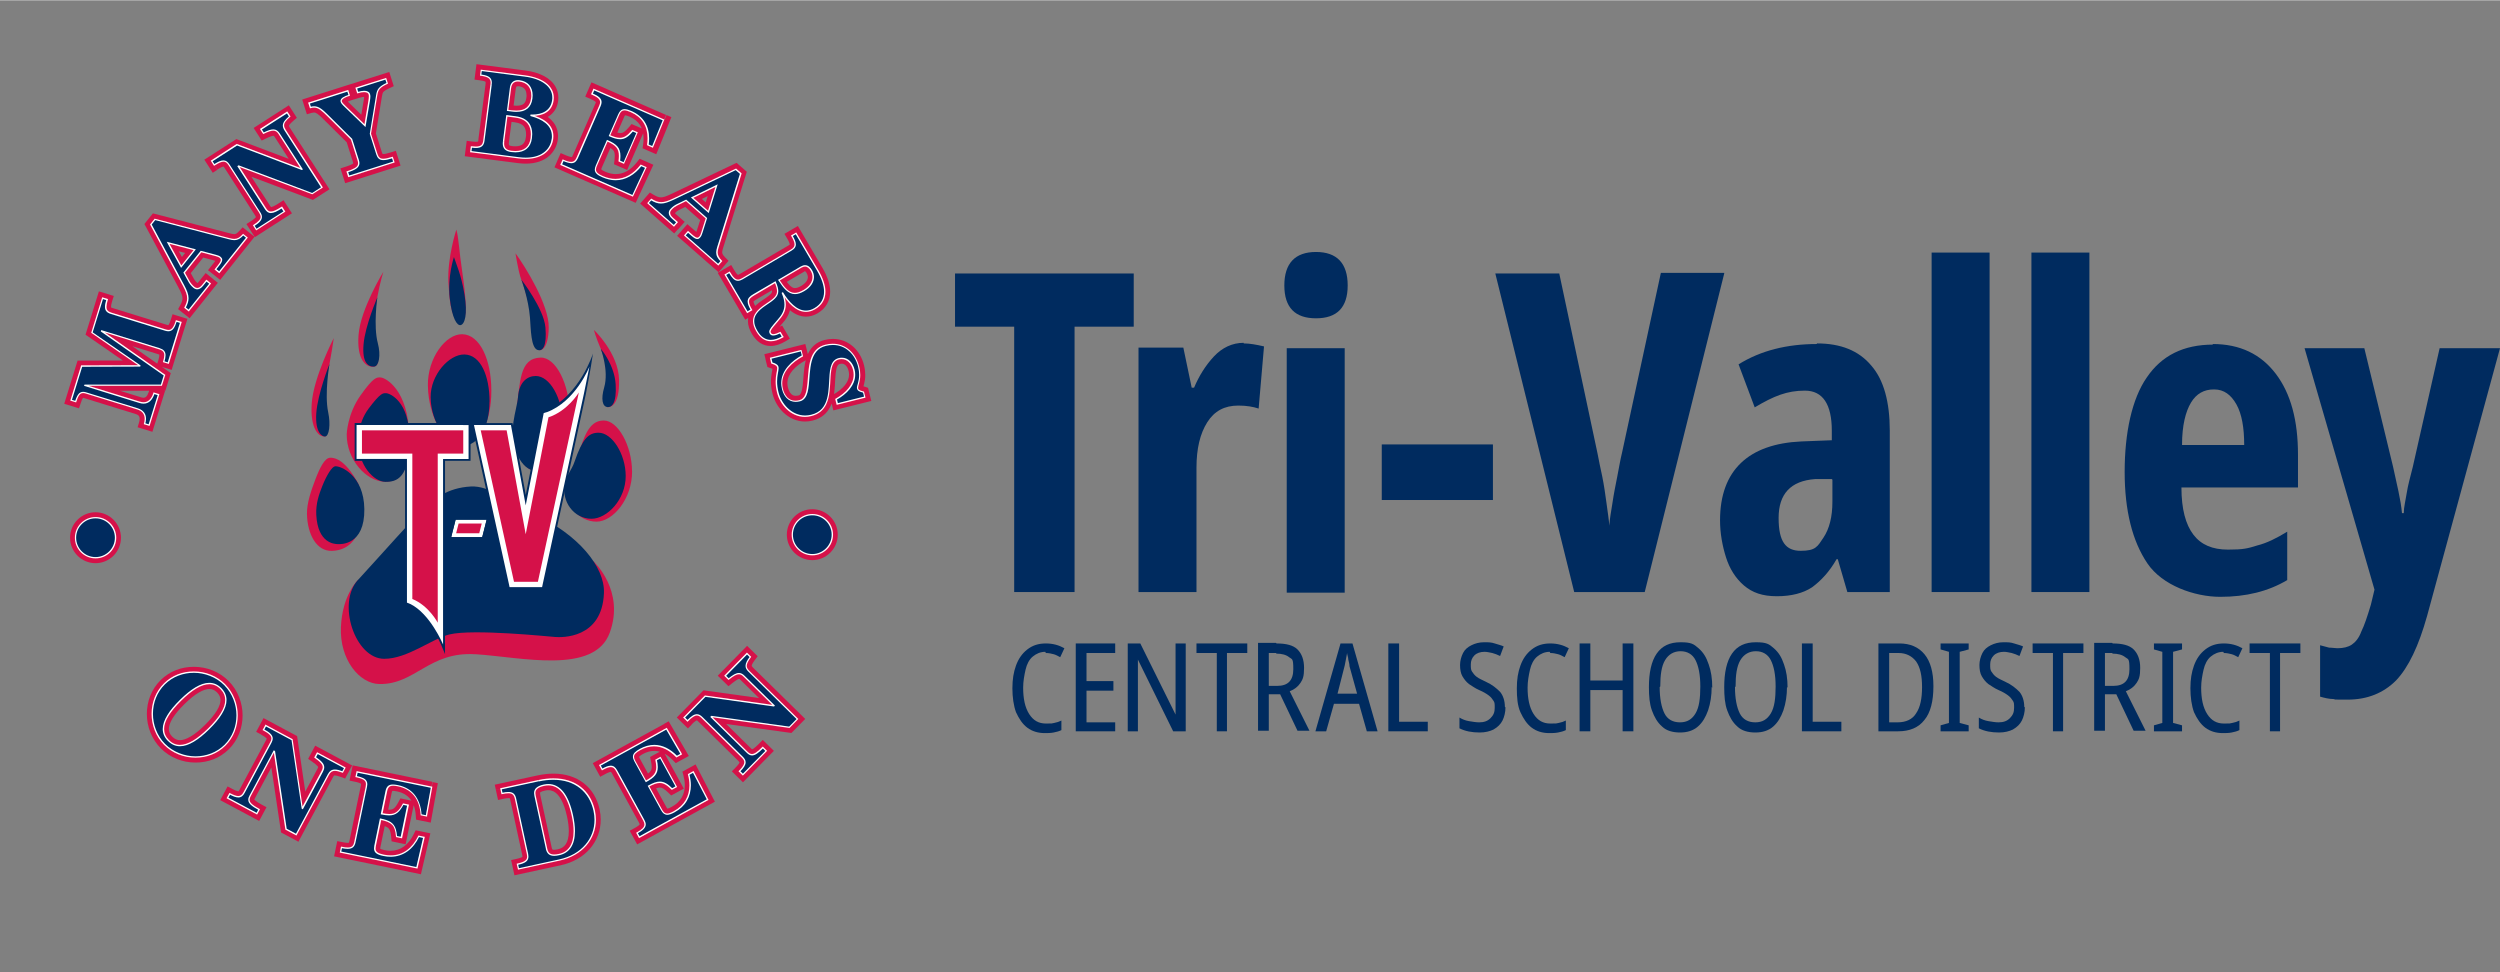 <?xml version="1.0" encoding="UTF-8"?>
<svg id="artwork" xmlns="http://www.w3.org/2000/svg" width="5.81in" height="2.26in" xmlns:xlink="http://www.w3.org/1999/xlink" viewBox="0 0 418.29 162.61">
  <rect x="0" y="0" width="418.29" height="162.61" fill="#808080" stroke="none"/>
  <defs>
    <style>
      .cls-1 {
        fill: none;
      }

      .cls-2 {
        fill: #d51149;
      }

      .cls-3 {
        clip-path: url(#clippath-1);
      }

      .cls-4 {
        clip-path: url(#clippath-3);
      }

      .cls-5 {
        clip-path: url(#clippath-4);
      }

      .cls-6 {
        clip-path: url(#clippath-2);
      }

      .cls-7 {
        clip-path: url(#clippath-7);
      }

      .cls-8 {
        clip-path: url(#clippath-6);
      }

      .cls-9 {
        clip-path: url(#clippath-9);
      }

      .cls-10 {
        clip-path: url(#clippath-8);
      }

      .cls-11 {
        clip-path: url(#clippath-5);
      }

      .cls-12 {
        fill: #fff;
      }

      .cls-13 {
        fill: #002b5f;
      }

      .cls-14 {
        clip-path: url(#clippath);
      }
    </style>
    <clipPath id="clippath">
      <rect class="cls-1" width="162.61" height="162.61"/>
    </clipPath>
    <clipPath id="clippath-1">
      <rect class="cls-1" width="162.61" height="162.61"/>
    </clipPath>
    <clipPath id="clippath-2">
      <rect class="cls-1" width="162.61" height="162.61"/>
    </clipPath>
    <clipPath id="clippath-3">
      <rect class="cls-1" width="162.61" height="162.61"/>
    </clipPath>
    <clipPath id="clippath-4">
      <rect class="cls-1" width="162.61" height="162.61"/>
    </clipPath>
    <clipPath id="clippath-5">
      <rect class="cls-1" width="162.61" height="162.61"/>
    </clipPath>
    <clipPath id="clippath-6">
      <rect class="cls-1" width="162.61" height="162.61"/>
    </clipPath>
    <clipPath id="clippath-7">
      <rect class="cls-1" width="162.61" height="162.61"/>
    </clipPath>
    <clipPath id="clippath-8">
      <rect class="cls-1" width="162.61" height="162.61"/>
    </clipPath>
    <clipPath id="clippath-9">
      <rect class="cls-1" width="162.61" height="162.61"/>
    </clipPath>
  </defs>
  <g>
    <g>
      <path class="cls-13" d="M179.79,99.01h-10.1v-44.4h-9.9v-8.9h29.9v8.9h-9.9v44.4Z"/>
      <path class="cls-13" d="M208.09,57.41c1,0,2.1.2,3.4.5l-.9,10.4c-.9-.3-2-.5-3.4-.5-2.3,0-4,.9-5.2,2.8s-1.8,4.4-1.8,7.6v20.8h-9.7v-40.9h7.5l1.4,6.7h.4c.8-1.9,1.9-3.7,3.3-5.2,1.4-1.5,3.1-2.3,5-2.3v.1Z"/>
      <path class="cls-13" d="M220.19,42.11c3.5,0,5.3,1.9,5.3,5.6s-1.8,5.5-5.3,5.5-5.3-1.8-5.3-5.5,1.8-5.6,5.3-5.6ZM224.99,58.21v40.9h-9.7v-40.9h9.7Z"/>
      <path class="cls-13" d="M231.19,83.61v-9.3h18.6v9.3h-18.6Z"/>
      <path class="cls-13" d="M288.49,45.71l-13.3,53.3h-11.8l-13.2-53.3h10.7l6.4,30.1c.2,1.1.5,2.5.8,3.9.3,1.5.5,2.9.7,4.4s.4,2.8.5,3.8c0-1.1.3-2.4.5-3.8s.5-2.9.8-4.4.5-2.8.8-4l6.5-30.1h10.6v.1Z"/>
      <path class="cls-13" d="M303.99,57.41c4,0,7,1.2,9.1,3.7,2.1,2.4,3.1,6.1,3.1,10.9v27h-7.1l-1.6-5.5h-.2c-1.2,2.1-2.6,3.6-4.1,4.7-1.5,1-3.5,1.5-5.9,1.5s-4.1-.6-5.5-1.8-2.4-2.8-3-4.7-1-4-1-6.2c0-4.2,1.2-7.4,3.5-9.6s5.7-3.4,10.1-3.6l5.1-.2v-1.6c0-4.4-1.5-6.7-4.5-6.7s-5.2.9-8.4,2.8l-2.7-7.2c3.7-2.3,8.1-3.4,13.1-3.4h0v-.1ZM306.49,80.11h-2.8c-4.1.3-6.1,2.5-6.1,6.5s1.2,5.5,3.7,5.5,2.8-.7,3.8-2.2,1.5-3.5,1.5-6v-3.7h0l-.1-.1Z"/>
      <path class="cls-13" d="M332.89,99.01h-9.7v-56.8h9.7v56.8Z"/>
      <path class="cls-13" d="M349.59,99.01h-9.7v-56.8h9.7v56.8Z"/>
      <path class="cls-13" d="M370.19,57.51c4.6,0,8.1,1.7,10.6,5s3.7,7.8,3.7,13.5v5.5h-19.5c0,3.6.7,6.2,2,7.9,1.3,1.7,3.2,2.5,5.8,2.5s3.3-.2,4.9-.7c1.6-.4,3.2-1.2,5-2.3v8.1c-3.2,1.9-6.9,2.8-11.2,2.8s-9.7-1.9-12.2-5.6-3.8-8.8-3.8-15.3,1.2-12.2,3.7-15.8c2.5-3.7,6.2-5.5,11.1-5.5h0l-.1-.1ZM370.39,65.11c-1.6,0-2.9.7-3.8,2.2s-1.5,3.8-1.5,7.1h10.4c0-2.9-.4-5.2-1.3-6.8s-2.1-2.5-3.7-2.5h-.1Z"/>
      <path class="cls-13" d="M385.39,58.21h10.2l4.8,19.8c.3,1.3.6,2.7.9,4.1s.5,2.6.6,3.7h.3c0-1,.3-2.1.5-3.4s.6-2.7,1-4.3l4.5-19.9h10.1l-12.2,44.8c-1.4,5-3.1,8.6-5.2,10.8-2.1,2.1-4.8,3.2-8.1,3.2s-1.6,0-2.4-.1c-.7,0-1.5-.2-2.2-.4v-8.6c.5.1,1,.3,1.5.4.5,0,1,.1,1.4.1,1,0,1.8-.2,2.4-.6s1.2-1.1,1.6-2.2c.5-1,1-2.5,1.6-4.5l.6-2.5-11.7-40.4h-.2Z"/>
    </g>
    <g>
      <path class="cls-13" d="M174.89,109.01c-.8,0-1.5.3-2.1.8s-1,1.3-1.2,2.2-.4,1.9-.4,3c0,1.8.3,3.3,1,4.4s1.6,1.6,2.8,1.6.9,0,1.4-.1.8-.2,1.2-.4v1.6c-.4.2-.8.3-1.3.4s-1,.1-1.5.1c-1.1,0-2.1-.3-2.9-.9-.8-.6-1.4-1.5-1.9-2.6-.4-1.1-.6-2.5-.6-4s.2-2.7.6-3.8,1-2,1.9-2.7,1.9-1,3.1-1,2.2.3,3.1.8l-.7,1.5c-.4-.2-.7-.4-1.1-.5-.4-.1-.8-.2-1.3-.2h0l-.1-.2Z"/>
      <path class="cls-13" d="M186.59,122.31h-6.6v-14.7h6.6v1.6h-4.8v4.7h4.5v1.6h-4.5v5.3h4.8v1.6h0v-.1Z"/>
      <path class="cls-13" d="M198.39,122.31h-2.1l-5.9-12h0v12h-1.7v-14.7h2.1l5.9,11.9h0v-11.9h1.7s0,14.7,0,14.7Z"/>
      <path class="cls-13" d="M205.29,122.31h-1.7v-13.1h-3.4v-1.6h8.5v1.6h-3.4v13.1h0Z"/>
      <path class="cls-13" d="M213.59,107.61c1.6,0,2.8.3,3.5,1s1.1,1.7,1.1,3.1-.2,1.9-.6,2.5-1,1.1-1.8,1.4l3.3,6.6h-2l-2.9-6.1h-1.9v6.1h-1.8v-14.7h3l.1.1ZM213.59,109.21h-1.3v5.5h1.4c1.8,0,2.7-.9,2.7-2.8s-.2-1.6-.7-2-1.2-.6-2.2-.6l.1-.1Z"/>
      <path class="cls-13" d="M228.69,122.31l-1.3-4.6h-4.2l-1.3,4.6h-1.8l4.2-14.7h2l4.2,14.7h-1.8,0ZM227.09,116.11l-1.3-4.7c0-.3-.1-.7-.2-1.1,0-.4-.2-.8-.2-1.1-.1.7-.3,1.5-.4,2.1l-1.2,4.7h3.4l-.1.1Z"/>
      <path class="cls-13" d="M232.29,122.31v-14.7h1.8v13.1h4.8v1.6h-6.6Z"/>
      <path class="cls-13" d="M251.89,118.31c0,.8-.2,1.6-.5,2.2s-.8,1.1-1.5,1.5c-.6.3-1.4.5-2.3.5-1.3,0-2.4-.2-3.4-.7v-1.8c.5.3,1,.5,1.6.6s1.2.2,1.7.2c.8,0,1.4-.2,1.9-.7s.7-1,.7-1.7,0-.9-.2-1.2c-.2-.3-.4-.6-.8-.9-.4-.3-.9-.6-1.6-.9-.7-.3-1.2-.7-1.7-1-.5-.4-.8-.8-1.1-1.3s-.4-1.2-.4-1.9.2-1.4.5-2,.8-1,1.4-1.3,1.3-.5,2.1-.5,1.2,0,1.8.2,1.1.3,1.5.5l-.6,1.6c-.4-.2-.9-.4-1.3-.5-.5-.1-.9-.2-1.3-.2-.7,0-1.3.2-1.7.6s-.6.9-.6,1.5,0,.9.2,1.2c.2.3.4.6.8.9s.9.5,1.5.8c1.1.5,1.8,1.1,2.4,1.7.5.6.8,1.5.8,2.5h0l.1.1Z"/>
      <path class="cls-13" d="M259.29,109.01c-.8,0-1.5.3-2.1.8s-1,1.3-1.2,2.2-.4,1.9-.4,3c0,1.8.3,3.3,1,4.4s1.6,1.6,2.8,1.6.9,0,1.4-.1.8-.2,1.2-.4v1.6c-.4.2-.8.3-1.3.4s-1,.1-1.5.1c-1.1,0-2.1-.3-2.9-.9s-1.4-1.5-1.9-2.6-.6-2.5-.6-4,.2-2.7.6-3.8,1-2,1.9-2.7,1.9-1,3.1-1,2.2.3,3.1.8l-.7,1.5c-.4-.2-.7-.4-1.1-.5s-.8-.2-1.3-.2h0l-.1-.2Z"/>
      <path class="cls-13" d="M273.29,122.31h-1.8v-6.9h-5.4v6.9h-1.8v-14.7h1.8v6.2h5.4v-6.2h1.8v14.7Z"/>
      <path class="cls-13" d="M286.39,114.91c0,1.4-.2,2.7-.6,3.9-.4,1.1-.9,2-1.7,2.7-.8.7-1.8,1-3,1s-2.3-.3-3-1c-.8-.7-1.3-1.6-1.7-2.7s-.5-2.4-.5-3.9c0-2.4.4-4.3,1.3-5.6s2.2-1.9,4-1.9,2.2.3,3,1,1.3,1.5,1.7,2.7c.4,1.1.6,2.4.6,3.9h0l-.1-.1ZM277.69,114.91c0,1.9.3,3.4.8,4.4s1.4,1.5,2.6,1.5,2-.5,2.6-1.5.8-2.5.8-4.5-.3-3.4-.8-4.4-1.4-1.5-2.5-1.5-2,.5-2.6,1.5-.8,2.5-.8,4.4l-.1.1Z"/>
      <path class="cls-13" d="M298.99,114.91c0,1.4-.2,2.7-.6,3.9-.4,1.1-.9,2-1.7,2.7-.8.7-1.8,1-3,1s-2.3-.3-3-1c-.8-.7-1.3-1.6-1.7-2.7s-.5-2.4-.5-3.9c0-2.4.4-4.3,1.3-5.6s2.2-1.9,4-1.9,2.2.3,3,1,1.3,1.5,1.7,2.7c.4,1.1.6,2.4.6,3.9h0l-.1-.1ZM290.29,114.91c0,1.9.3,3.4.8,4.4s1.4,1.5,2.6,1.5,2-.5,2.6-1.5.8-2.5.8-4.5-.3-3.4-.8-4.4-1.4-1.5-2.5-1.5-2,.5-2.6,1.5-.8,2.5-.8,4.4l-.1.1Z"/>
      <path class="cls-13" d="M301.49,122.31v-14.7h1.8v13.1h4.8v1.6h-6.6Z"/>
      <path class="cls-13" d="M323.49,114.81c0,2.5-.5,4.4-1.5,5.6-1,1.3-2.5,1.9-4.4,1.9h-3.3v-14.7h3.5c1.8,0,3.2.6,4.2,1.8s1.5,3,1.5,5.3h0v.1ZM321.59,114.91c0-1.9-.3-3.3-1-4.3-.7-.9-1.7-1.4-2.9-1.4h-1.6v11.6h1.4c1.4,0,2.5-.5,3.1-1.5.7-1,1-2.5,1-4.4h0Z"/>
      <path class="cls-13" d="M329.39,122.31h-4.7v-1l1.4-.4v-11.9l-1.4-.4v-1h4.7v1l-1.5.4v11.9l1.5.4v1Z"/>
      <path class="cls-13" d="M338.79,118.31c0,.8-.2,1.6-.5,2.2s-.8,1.1-1.5,1.5c-.6.3-1.4.5-2.3.5-1.3,0-2.4-.2-3.4-.7v-1.8c.5.3,1,.5,1.6.6s1.2.2,1.7.2c.8,0,1.4-.2,1.9-.7s.7-1,.7-1.7,0-.9-.2-1.2c-.2-.3-.4-.6-.8-.9s-.9-.6-1.6-.9-1.2-.7-1.7-1c-.5-.4-.8-.8-1.1-1.3s-.4-1.2-.4-1.9.2-1.4.5-2,.8-1,1.4-1.3,1.3-.5,2.1-.5,1.2,0,1.8.2,1.1.3,1.5.5l-.6,1.6c-.4-.2-.9-.4-1.3-.5-.5-.1-.9-.2-1.3-.2-.7,0-1.3.2-1.7.6-.4.4-.6.9-.6,1.5s0,.9.2,1.2c.2.3.4.6.8.9s.9.5,1.5.8c1.1.5,1.8,1.1,2.4,1.7.5.6.8,1.5.8,2.5h0l.1.1Z"/>
      <path class="cls-13" d="M345.19,122.31h-1.7v-13.1h-3.4v-1.6h8.5v1.6h-3.4v13.1h0Z"/>
      <path class="cls-13" d="M353.49,107.61c1.6,0,2.8.3,3.5,1s1.1,1.7,1.1,3.1-.2,1.9-.6,2.5-1,1.1-1.8,1.4l3.3,6.6h-2l-2.9-6.1h-1.9v6.1h-1.8v-14.7h3l.1.1ZM353.49,109.21h-1.3v5.5h1.4c1.8,0,2.7-.9,2.7-2.8s-.2-1.6-.7-2-1.2-.6-2.2-.6h0l.1-.1Z"/>
      <path class="cls-13" d="M365.09,122.31h-4.7v-1l1.4-.4v-11.9l-1.4-.4v-1h4.7v1l-1.5.4v11.9l1.5.4v1Z"/>
      <path class="cls-13" d="M371.99,109.01c-.8,0-1.5.3-2.1.8s-1,1.3-1.2,2.2-.4,1.9-.4,3c0,1.8.3,3.3,1,4.4s1.6,1.6,2.8,1.6.9,0,1.4-.1.8-.2,1.2-.4v1.6c-.4.2-.8.3-1.3.4s-1,.1-1.5.1c-1.1,0-2.1-.3-2.9-.9s-1.4-1.5-1.9-2.6c-.4-1.1-.6-2.5-.6-4s.2-2.7.6-3.8c.4-1.1,1-2,1.9-2.7s1.9-1,3.1-1,2.2.3,3.1.8l-.7,1.5c-.4-.2-.7-.4-1.1-.5s-.8-.2-1.3-.2h0l-.1-.2Z"/>
      <path class="cls-13" d="M381.49,122.31h-1.7v-13.1h-3.4v-1.6h8.5v1.6h-3.4v13.1h0Z"/>
    </g>
  </g>
  <g>
    <g class="cls-14">
      <g>
        <path class="cls-2" d="M99.39,55.17s4.1,3.86,4.19,8.34c.09,4.48-1.56,4.57-1.91,4.57s-.71-1.61-.35-3.07.2-4.31-.8-6.68c-1-2.36-1.13-3.16-1.13-3.16"/>
        <path class="cls-2" d="M86.25,42.32s.45,3.03.97,4.42c.52,1.39,1.59,4.58,1.79,7,.2,2.42,1.1,4.82,1.25,4.82s1.48.02,1.55-3.79-3.95-10.24-5.56-12.44"/>
        <path class="cls-2" d="M76.35,38.38s-1.52,4.68-1.33,8.75c.29,6.2,1.27,6.47,2.34,6.35.92-.11.56-4.14,0-7.92-.57-3.78-.6-5.75-1-7.18"/>
        <path class="cls-2" d="M62.52,61.31c-1.21.1-2.85-1-2.53-5.32s4.15-10.56,4.15-10.56c0,0-2.2,7.02-1.19,11.48.62,2.74.52,4.32-.43,4.4"/>
        <path class="cls-2" d="M54.38,72.97c-.99.15-2.53-1.19-2.22-5.55.31-4.36,3.68-10.9,3.68-10.9,0,0-.41,3.2-1.39,7.64-.88,4.02.84,8.68-.07,8.82"/>
        <path class="cls-2" d="M58.01,72.59s.11-3.36,2.28-6.44c2.27-3.22,2.77-3.05,3.35-3.05.87,0,4.7,2.13,4.81,9.69.11,6.94-2.05,7.85-4.23,7.75-2.94-.13-6.24-3.63-6.21-7.96"/>
        <path class="cls-2" d="M82.21,65.34c0,5.23-1.94,8.75-4.67,9.04-2.77.3-5.86-4.17-5.95-9.93-.07-4.59,3-8.65,5.76-8.58,2.94.07,4.86,4.24,4.86,9.47"/>
        <path class="cls-2" d="M95.33,69.42c0,5.24-2.33,9.27-4.87,9.42-3.68.22-4.77-4.6-4.1-9.77.68-5.22.5-9.17,4.07-9.29,2.54-.09,4.89,4.41,4.89,9.64"/>
        <path class="cls-2" d="M105.76,78.8c.02,4.68-3.24,8.43-5.95,8.43-3.09,0-5.5-3-4.72-6.28.46-1.92,1.42-3.88,1.92-5.63,1.12-3.86,2.3-5.01,4.03-5.01,2.33,0,4.69,4.17,4.71,8.49"/>
        <path class="cls-2" d="M60.01,81.04s-2.16-4.63-4.79-4.5c-.9.04-1.71,1.67-2.45,3.62-.68,1.79-1.45,3.93-1.41,5.81.07,3.32,1.57,6.25,4.2,6.15,5.32-.2,5.63-6.86,4.44-11.07"/>
        <path class="cls-2" d="M79.55,109.41c7.63.49,19.86,3.47,22.46-3.57,2.6-7.04-2.65-11.9-2.65-11.9,0,0-12.17-4.6-20.67-3.95s-18.87,7.09-18.87,7.09c0,0-2.55,2.43-2.78,7.8-.23,5.42,3.09,9.47,6.44,9.52,6.01.1,8.3-5.48,16.07-4.98"/>
        <path class="cls-13" d="M59.91,96.97c4.12-4.49,8.97-9.99,10.76-11.72s4.12-3.68,8.09-3.9c3.28-.18,6.03,2.51,10.75,4.69,7.15,3.3,11.71,8.72,11.54,13.13-.29,7.72-7.15,7.44-8.16,7.36-1.01-.07-13.72-1.39-17.68-.43-2.96.72-7.02,4.08-10.93,4.08-4.87,0-7.96-9.31-4.39-13.2"/>
        <path class="cls-13" d="M56.06,77.97c.87-.11,4.82,1.43,4.9,7.15.08,6.12-4.01,5.9-4.49,5.87-.49-.03-3.29-.1-3.55-4.87-.1-1.9.46-3.48,1.01-4.85.75-1.89,1.63-3.24,2.13-3.3"/>
        <path class="cls-13" d="M59.99,74.05s-.35-3.03,1.71-5.77c2.06-2.73,2.41-2.54,2.92-2.54.54,0,3.93,1.3,3.9,7.74-.03,6.44-2.11,7.12-4.06,7.09s-4.49-2.82-4.47-6.52"/>
        <path class="cls-13" d="M81.9,67.15c0,4.29-1.8,7.18-4.33,7.42-2.57.24-5.49-3.86-5.52-8.15-.03-3.76,3.1-7.21,5.66-7.16,2.73.06,4.2,3.6,4.2,7.89"/>
        <path class="cls-13" d="M94.13,70.88c0,4.35-2.16,7.83-4.49,7.83s-4.36-3.82-3.74-8.13c.24-1.68.67-3,.78-4.3.2-2.4,1.53-3.42,2.96-3.42,2.33,0,4.49,3.66,4.49,8.01"/>
        <path class="cls-13" d="M104.69,79.57c.02,3.98-3.13,7.18-5.73,7.18-2.97,0-5.07-2.94-4.44-5.87.35-1.63,1.12-2.23,1.62-3.71,1.3-3.79,2.33-4.82,4.01-4.82,2.25,0,4.52,3.55,4.54,7.22"/>
        <path class="cls-13" d="M54.41,72.99c-.5.04-1.71-.65-1.49-3.9.22-3.25,2.21-8.26,2.21-8.26,0,0-.87,5.04-.22,8.09.44,2.06.15,4.01-.5,4.06"/>
        <path class="cls-13" d="M62.62,61.29c-1,.07-2.06-.62-1.79-3.74.26-3.12,2.31-7.85,2.31-7.85,0,0-.7,4.76.08,7.69.53,1.97.18,3.84-.6,3.89"/>
        <path class="cls-13" d="M101.67,68.07c.66.03,1.53-.57,1.34-3.82-.2-3.25-2.46-5.94-2.49-5.93,0,0,1.39,3.6.57,6.45-.57,1.97-.3,3.25.58,3.29"/>
        <path class="cls-13" d="M89.95,58.5c.87.3,1.57-.65,1.31-3.77s-4.03-8-4.03-8c0,0,1.19,3.19,1.44,6.32.16,2.03.15,5.07,1.28,5.46"/>
        <path class="cls-13" d="M75.95,42.96s-1.11,3.3-.7,6.9c.39,3.45,1.25,4.6,1.81,4.49.7-.13,1.22-1.81.65-5.17-.57-3.36-1.35-4.95-1.76-6.23"/>
        <path class="cls-13" d="M91.37,68.6l-.5.16-.18.06-.04.19-.1.52-2.58,13.23-2.03-11.02-.13-.73-.05-.27h-6.87l.09.4.24,1.09,5.57,25.34.15.7.06.26h5.96l.06-.26.15-.71s6.66-30.77,6.85-31.67.83-4.52.83-4.52l.36-2.27s-2.16,6.96-7.85,9.52"/>
        <path class="cls-12" d="M91.47,68.91l-.5.16-.1.52-2.91,14.92-2.34-12.72-.13-.73h-6.19l.24,1.09,5.57,25.34.15.7h5.44l.15-.71,6.85-31.67.92-4.52s-2.28,5.83-7.16,7.64"/>
        <polygon class="cls-12" points="80.64 86.9 76.77 86.9 76.23 86.9 76.1 87.43 75.68 89.05 75.49 89.82 76.27 89.82 80.14 89.82 80.68 89.82 80.82 89.29 81.23 87.67 81.42 86.9 80.64 86.9"/>
        <path class="cls-13" d="M81.42,86.9l-.19.77-.41,1.62-.13.53h-5.19l.19-.77.41-1.62.13-.53h5.19ZM81.84,86.57h-5.86l-.07.27-.14.53-.41,1.62-.19.77-.1.38h5.86l.07-.27.14-.53.41-1.62.19-.77.1-.38Z"/>
        <path class="cls-13" d="M78.71,70.73h-19.37v6.33h8.43v23.93l.2.08.55.22c3.18,1.55,5.29,6.55,5.31,6.6l.63,1.5v-32.34h4.27v-6.33.02Z"/>
        <path class="cls-12" d="M77.49,71.06h-17.83v5.68h8.43v24.04l.56.23c3.33,1.62,5.48,6.77,5.48,6.77v-31.03h4.27v-5.68h-.9Z"/>
        <path class="cls-2" d="M77.49,71.95h-16.93v3.89h8.43v24.33c2.77,1.12,4.25,3.97,4.25,3.97v-28.3h4.27v-3.89h0Z"/>
        <polygon class="cls-2" points="80.19 89.17 76.32 89.17 76.73 87.55 80.6 87.55 80.19 89.17"/>
        <path class="cls-2" d="M84.76,71.95h-4.33l5.57,25.34h4l6.85-31.67s-1.86,3.1-5.08,4.15l-3.81,19.57-3.19-17.38h0Z"/>
        <path class="cls-13" d="M19.33,89.92c0,1.85-1.5,3.35-3.35,3.35s-3.35-1.5-3.35-3.35,1.5-3.35,3.35-3.35,3.35,1.5,3.35,3.35"/>
        <path class="cls-2" d="M19.33,89.92h-.9c0,.68-.27,1.28-.72,1.73-.45.44-1.05.72-1.73.72s-1.28-.27-1.73-.72c-.44-.45-.72-1.05-.72-1.73s.27-1.28.72-1.73c.45-.44,1.05-.72,1.73-.72s1.28.27,1.73.72c.44.45.72,1.05.72,1.73h1.81c0-1.17-.48-2.24-1.25-3.01-.77-.77-1.84-1.25-3.01-1.25s-2.24.48-3.01,1.25-1.25,1.84-1.25,3.01.48,2.24,1.25,3.01c.77.77,1.84,1.25,3.01,1.25s2.24-.48,3.01-1.25,1.25-1.84,1.25-3.01h-.91Z"/>
      </g>
    </g>
    <path class="cls-13" d="M24.95,71.08l-.76-.23c.3-1.05.12-2.07-1.19-2.48l-8.64-2.67c-.97-.3-1.32.3-1.7,1.46l-.76-.24,1.77-5.72,9.71-.03v-.04l-7.99-5.53,1.78-5.76.76.24c-.44,1.43-.28,2,.67,2.29l9.06,2.8c.95.29,1.4-.08,1.84-1.52l.76.24-2.11,6.82-.76-.24c.4-1.3.24-1.86-.71-2.16l-9.66-2.99v.04l10.5,7.36-.52,1.69h-12.78v.03s9.12,2.82,9.12,2.82c1.31.41,2.04-.34,2.42-1.51l.76.23-1.57,5.09h0Z"/>
    <g class="cls-3">
      <g>
        <path class="cls-2" d="M26.52,66.01l.27-.86-.76-.24-.85-.26-.28.85c-.13.39-.29.67-.43.81-.15.14-.23.18-.45.19-.1,0-.24-.02-.41-.07l-9.13-2.82-.27.86.86.26v-.04l-.85-.26v.9h13.45s.91-2.95.91-2.95l-11.06-7.74-.52.74.86.27v-.04l-.85-.27-.27.86,9.66,2.99c.11.03.19.07.23.09l.05.03.02-.02h-.02v.02l.02-.02h-.02.04s-.05,0-.05,0h0l.04-.02-.05.02v.11c0,.14-.03.42-.16.81l-.27.86,2.49.77,2.64-8.54-2.49-.77-.27.86c-.16.52-.32.84-.4.93l-.04.04h0l.03.05v-.06h-.03l.03.05v-.06h-.04s-.12,0-.26-.05l-9.06-2.8c-.11-.03-.18-.07-.22-.09l-.04-.03-.03.03h.04v-.03s-.04.03-.04.03h.04v-.13c0-.16.04-.49.19-.94l.27-.86-2.49-.77-2.24,7.25,8.55,5.91.51-.74-.86-.27v.04l.85.27v-.9l-10.38.03-2.23,7.22,2.47.76.28-.85c.14-.45.29-.76.37-.87l.04-.05h0l-.05-.06.02.07h.02l-.05-.07.02.07-.02-.07v.07h.02l-.02-.07v.07h.02s.08,0,.18.04l8.64,2.67c.34.11.48.23.56.34.08.11.12.24.12.46,0,.16-.03.35-.09.57l-.25.85,2.47.76,2.11-6.82-.86-.27-.27.86-.86-.27-1.57,5.09.86.27.27-.86-.76-.24-.27.86.87.25c.1-.34.16-.7.16-1.07,0-.51-.13-1.06-.47-1.53s-.86-.81-1.49-1l-8.64-2.67c-.23-.07-.47-.12-.72-.12-.29,0-.61.07-.86.22-.39.22-.64.55-.82.88-.18.33-.3.68-.43,1.06l.86.28.27-.86-.76-.24-.27.86.86.27,1.57-5.08,9.71-.03.21-.67.2-.63-8.01-5.53,1.58-5.12-.86-.27-.27.86.76.24.27-.86-.86-.27c-.17.54-.27,1.01-.28,1.48,0,.43.12.92.44,1.28.31.36.71.55,1.11.67l9.06,2.8c.25.08.52.13.8.13s.56-.06.82-.19c.39-.2.67-.52.87-.86.2-.35.35-.74.49-1.2l-.86-.27-.27.86.76.24.27-.86-.86-.27-2.11,6.82.86.27.27-.86-.76-.24-.27.86.86.27c.15-.48.24-.9.25-1.34,0-.43-.12-.91-.44-1.27-.31-.36-.71-.55-1.11-.68l-10.52-3.25-.28.9-.2.63,10.52,7.36-.13.42h-12.79l-.21.67-.26.86,9.98,3.09c.32.1.63.15.95.15.68,0,1.31-.28,1.73-.72.43-.43.69-.97.87-1.53l-.86-.28-.27.86.76.24.27-.86-.86-.27.86.27.04.03Z"/>
        <path class="cls-13" d="M31.58,51.91l-.62-.5c.74-1.38.58-2.14-.26-3.73l-5.45-10.18.68-.85,12.5,3.24c1.02.26,1.53.09,2.26-.7l.62.5-4.63,5.81-.62-.5.51-.64c.67-.84.58-1.11.25-1.38-.2-.16-.47-.24-.76-.32l-2.42-.64-2.82,3.54.82,1.5c.14.24.39.63.83.98s.95.28,1.45-.35l.63-.79.62.5s-3.6,4.52-3.6,4.52ZM28.12,40.59l2.2,3.99,2.26-2.83-4.45-1.16h0Z"/>
        <path class="cls-2" d="M32.56,41.74l-.71-.56-1.41,1.77-.53-.96,2.42.63.23-.87-.71-.56.71.56.23-.87-6.48-1.69,3.86,7.01,3.97-4.98-1.35-.35s-.23.87-.23.87ZM35.18,47.41l.56-.71-.62-.5-.71-.56-1.19,1.49c-.1.13-.18.19-.21.21h-.02s.04.12.04.12v-.12h-.04l.04.12v-.12.13l.05-.13h-.05v.13l.05-.13h0l-.03-.02h0c-.31-.25-.5-.53-.61-.72l-.78.45.79-.43-.53-.97,2.08-2.61,1.87.5h-.02c.28.06.42.13.43.15h.02s.24-.23.24-.23l-.31.15.06.1.24-.24-.31.15.43-.21h-.48l.05.21.43-.21h-.48.28l-.27-.08v.08h.27l-.27-.08v.03c-.04.06-.14.22-.31.45l-.51.64-.56.71,2.04,1.62,5.75-7.22-1.99-1.58-.57.62c-.22.24-.39.38-.51.44-.12.06-.18.08-.33.08-.12,0-.3-.02-.54-.08l-13.07-3.39-1.42,1.78,5.74,10.7h0c.23.43.39.78.49,1.06.1.28.14.49.14.68,0,.29-.08.6-.37,1.14l-.36.66,1.92,1.53,4.73-5.93-.71-.56-.56.71-.71-.56-3.6,4.52.71.56.56-.71-.62-.5-.56.71.8.43c.36-.67.58-1.31.58-1.99,0-.44-.09-.87-.24-1.28-.15-.42-.35-.84-.6-1.3l-5.18-9.66.31-.39-.71-.56-.23.87,12.51,3.25h0c.34.09.66.14.99.14.41,0,.84-.1,1.2-.31.36-.2.66-.47.96-.79l-.66-.61-.56.71.62.5.56-.71-.71-.56-4.63,5.8.71.56.56-.71-.62-.5-.56.71.71.56.51-.64c.2-.26.36-.48.48-.72.12-.23.21-.49.22-.8,0-.26-.09-.53-.21-.72-.12-.19-.26-.31-.38-.41h0c-.4-.31-.79-.4-1.1-.49l-2.99-.79-3.56,4.47,1.11,2.03h0c.17.3.49.8,1.05,1.24h0c.29.23.68.41,1.11.41.33,0,.65-.1.91-.26.27-.16.49-.38.7-.63l.63-.79-.71-.56-.56.71.62.5.56-.71-.71-.56.71.56.02-.03Z"/>
      </g>
    </g>
    <path class="cls-13" d="M35.44,26.89l4.22-2.72,10.84,4.1.03-.02-3.79-5.89c-.54-.84-1.13-.84-2.64-.1l-.43-.67,4.38-2.82.43.67c-1.07.92-1.31,1.46-.77,2.3l6.16,9.57-1.63,1.05-12.31-4.62-.07.04,4.57,7.1c.54.84,1.12.84,2.73-.2l.43.67-4.69,3.02-.43-.67c1.28-.82,1.52-1.36.99-2.2l-5.13-7.97c-.54-.84-1.13-.84-2.47.03l-.43-.67h0Z"/>
    <g class="cls-6">
      <path class="cls-2" d="M35.87,27.56l.49.76c.31-.2.57-.34.75-.42s.29-.09.31-.09h0v-.06l-.03.06h.02v-.06l-.03.06h0s.08.07.18.22l5.13,7.97c.06.1.1.17.11.21v.04h.08-.06.07-.06s-.04.08-.18.21c-.13.13-.36.29-.66.49l-.76.49,1.41,2.19,6.21-3.99-1.41-2.19-.76.49c-.4.26-.72.44-.95.54s-.37.12-.39.12h0v.08s.02-.07.02-.07h-.02v.07s.02-.07.02-.07v.02-.02h0v.02-.02s-.06-.06-.15-.2l-4.57-7.1-.76.49.49.76.07-.04-.49-.76-.32.85,12.73,4.79,2.77-1.78-6.65-10.33h0c-.13-.21-.13-.29-.13-.29,0,0,0-.03.09-.18s.32-.37.64-.65l.59-.51-1.34-2.09-5.89,3.79,1.35,2.11.72-.35c.69-.34,1.13-.46,1.24-.45h.05s.08.07.18.23l3.79,5.9.76-.49-.49-.76-.03.02.49.76.32-.85-11.27-4.26-5.36,3.45,1.41,2.19.76-.49-.49-.76.76-.49-.43-.67-.76.49.49.76,3.84-2.47,10.85,4.1.42-.27.75-.49-4.28-6.65h0c-.18-.28-.4-.54-.7-.75s-.69-.31-1.05-.31c-.68,0-1.26.26-2.04.63l.4.81.76-.49-.43-.67-.76.49.49.76,4.37-2.81-.49-.76-.76.49.43.67.76-.49-.59-.68c-.38.33-.69.63-.93.97s-.43.77-.43,1.23.18.9.42,1.27l5.68,8.82-.48.31-12.31-4.63-.45.29-.76.49,5.06,7.86c.17.26.36.5.65.7.28.2.66.32,1.02.32.4,0,.76-.11,1.12-.27.37-.16.75-.39,1.2-.67l-.49-.76-.76.49.43.67.76-.49-.49-.76-4.69,3.02.49.76.76-.49-.43-.67-.76.49.49.76c.47-.3.84-.58,1.14-.92.3-.33.53-.79.53-1.29s-.19-.88-.41-1.23l-5.13-7.97h0c-.17-.27-.38-.52-.67-.72-.28-.2-.66-.32-1.02-.32s-.69.1-1.02.24-.65.33-1.02.56l.49.76.76-.49-.76.49-.02-.06Z"/>
    </g>
    <path class="cls-13" d="M51.69,17.21l6.51-2.06.24.76c-.92.29-1.48.64-1.34,1.07.07.21.3.47.73.88l3.24,3.13.69-4.08c.09-.53.12-.92.04-1.18-.16-.49-.9-.59-1.94-.26l-.24-.76,4.94-1.57.24.76c-1.43.66-1.61,1.12-1.76,2l-1.06,6.46,1.08,3.42c.3.95.87,1.1,2.59.56l.24.76-7.55,2.39-.24-.76c1.74-.55,2.12-1.01,1.82-1.95l-1.11-3.49-3.96-3.92c-1.13-1.11-1.75-1.72-2.92-1.37l-.24-.76v-.03Z"/>
    <g class="cls-4">
      <g>
        <path class="cls-2" d="M51.93,17.97l.26.87c.15-.05.26-.06.35-.06.18,0,.31.04.59.23.27.19.63.53,1.08.98l.02.02,3.78,3.75,1.04,3.28h0c.04.13.05.22.05.25h0l.05.02-.04-.03v.02h.04l-.04-.03s-.06.08-.28.19c-.21.11-.55.25-1.01.39l-.86.27.79,2.48,9.27-2.94-.79-2.48-.86.27c-.62.2-1.04.28-1.24.27h-.13s-.03.06-.03.06l.05-.06h-.02l-.03.06.05-.06h0s-.06-.09-.11-.24h0l-1.02-3.21,1.02-6.24h0c.03-.2.07-.35.1-.45.06-.15.08-.2.23-.34.14-.13.43-.32.92-.54l.72-.33-.75-2.38-6.66,2.11.79,2.48.86-.27c.34-.11.62-.15.79-.15h.14l.03.02.09-.21-.16.16.07.05.09-.21-.16.16.25-.25-.34.11.08.14.25-.25-.34.11h0v.12c0,.13,0,.35-.06.64l-.4,2.39-2.01-1.95h0c-.2-.19-.35-.34-.43-.44l-.07-.09h0l-.27.13.29-.09-.02-.04-.27.13.29-.09h0l-.45.14h.47l-.02-.14-.45.14h.47-.44l.36.27s.08-.14.08-.27h-.44l.36.27-.1-.08.09.09v-.02l-.09-.08.09.09s.34-.22.83-.37l.86-.27-.79-2.48-8.23,2.61.78,2.47.85-.25-.26-.87.86-.27-.24-.76-.86.27.27.86,6.51-2.06-.27-.86-.86.27.24.76.86-.27-.27-.86c-.46.15-.86.3-1.21.54-.18.12-.35.26-.51.46-.15.2-.28.49-.27.81,0,.14.02.28.06.4h0c.1.29.24.49.4.68.16.19.34.37.57.58l.62-.66-.63.65,4.47,4.33.98-5.78h0c.06-.33.1-.64.1-.94,0-.21-.02-.43-.09-.66h0c-.12-.39-.42-.71-.75-.87s-.66-.21-.99-.21c-.43,0-.87.09-1.34.23l.27.86.86-.27-.24-.76-.86.27.27.86,4.94-1.57-.27-.86-.86.27.24.76.86-.27-.38-.82c-.77.36-1.3.69-1.69,1.18-.19.24-.32.51-.41.76s-.13.49-.17.73v.02l-1.09,6.66,1.15,3.62h0c.12.38.3.77.66,1.07.36.31.84.43,1.28.43.54,0,1.09-.14,1.79-.36l-.27-.86-.86.27.24.76.86-.27-.27-.86-7.55,2.39.27.86.86-.27-.24-.76-.86.27.27.86c.74-.24,1.28-.45,1.75-.79.23-.17.44-.38.58-.65.15-.27.22-.58.21-.86,0-.29-.06-.54-.14-.79h0l-1.18-3.71-4.12-4.08h0c-.46-.45-.85-.84-1.3-1.17-.44-.32-1.01-.57-1.64-.57-.29,0-.58.05-.87.13l.26.87.86-.27-.86.27v.03Z"/>
        <path class="cls-13" d="M82.16,14.08c.13-.99-.32-1.37-1.75-1.55l.1-.79,7.3.94c3.08.4,4.96,1.88,4.68,4.04-.24,1.9-1.82,2.58-3.64,2.52v.04c1.98.52,3.87,1.64,3.58,3.91-.22,1.7-1.72,3.67-5.68,3.16l-8-1.03.1-.79c1.43.18,1.96-.07,2.09-1.06l1.21-9.4h0ZM84.25,23.63c-.12.95.22,1.51,1.28,1.65,2.02.26,3.15-.58,3.36-2.22.21-1.6-.23-3.24-2.63-3.55l-1.45-.19-.55,4.31h0ZM84.92,18.41l.67.09c2.08.27,3.17-.44,3.38-2.06.22-1.7-.58-2.76-2.03-2.95-.82-.1-1.42.22-1.54,1.17,0,0-.48,3.75-.48,3.75Z"/>
        <path class="cls-2" d="M84.8,19.32l-.12.9,1.45.19c.87.12,1.28.39,1.52.69.24.3.37.73.37,1.29,0,.18,0,.37-.04.56h0c-.08.57-.26.89-.5,1.11-.25.21-.62.37-1.26.37-.17,0-.37,0-.57-.04-.34-.04-.45-.13-.46-.15l-.03-.05s-.03-.1-.03-.21l.02-.23.55-4.31-.9-.12-.12.9.12-.9-.9-.12-.55,4.31h0c-.02.15-.03.31-.03.46,0,.26.03.53.12.79.13.39.41.76.77,1,.36.24.77.36,1.21.42.28.04.55.05.81.05.94,0,1.81-.25,2.45-.81.65-.56,1-1.36,1.11-2.24h0c.03-.26.05-.52.05-.79,0-.81-.18-1.68-.76-2.41s-1.51-1.21-2.7-1.36l-2.34-.3-.12.9.9.12-.02-.02ZM80.95,23.48l-.9-.12c-.02.14-.04.23-.06.26v.02h0l.04.04-.03-.05h0l.04.05-.03-.05-.08.02c-.06,0-.16.03-.31.03-.16,0-.37-.02-.63-.05l-.9-.12-.33,2.58,8.89,1.15c.47.06.91.09,1.32.09,1.7,0,3.01-.49,3.9-1.28s1.34-1.81,1.46-2.75h0c.03-.19.04-.39.04-.57,0-.63-.14-1.21-.4-1.72-.39-.76-1.01-1.32-1.69-1.73s-1.44-.69-2.2-.89l-.23.87.9.11v-.04l-.89-.11-.03.9h.22c.99,0,1.96-.19,2.78-.72.83-.53,1.43-1.45,1.56-2.59h0c.02-.18.03-.35.03-.53,0-.63-.15-1.23-.44-1.76-.43-.8-1.14-1.42-2-1.87-.87-.45-1.9-.75-3.06-.9l-8.2-1.06-.33,2.58.9.12c.58.07.91.2.96.25h.02l.04-.03-.05.03h0l.04-.03-.05.03h.03-.03.03s-.03,0-.03,0v.13s0,.18,0,.18l-1.22,9.4.9.12.9.12,1.21-9.4h0c.02-.14.03-.27.03-.41,0-.29-.05-.59-.18-.88-.2-.44-.6-.76-1-.93-.41-.18-.85-.27-1.37-.34l-.12.9.9.12.1-.79-.9-.12-.12.9,7.3.94c1.33.17,2.36.56,3,1.05.32.24.55.51.69.78.15.27.22.56.22.9,0,.09,0,.19-.02.3h0c-.1.69-.35,1.03-.76,1.31-.41.27-1.04.43-1.79.43h-.17l-.82-.03-.11.85-.1.79.77.2c.84.22,1.63.56,2.15.99.26.22.45.45.58.7.13.25.2.53.2.89,0,.11,0,.22-.02.34h0c-.07.57-.33,1.17-.86,1.63s-1.35.83-2.71.83c-.33,0-.7-.02-1.09-.07l-7.99-1.03-.12.9.9.12.1-.79-.9-.12-.12.9c.31.04.59.06.86.06s.54-.02.8-.09c.39-.1.79-.34,1.04-.69s.35-.73.4-1.12l-.9-.12h.04ZM85.4,14.66l.9.12c.04-.27.1-.33.12-.35.02,0,.06-.05.24-.05h.17c.47.07.75.24.94.45.19.22.32.54.33,1.07,0,.13,0,.27-.03.42h0c-.08.55-.24.82-.45,1s-.57.32-1.22.32c-.21,0-.44-.02-.69-.05h0l-.67-.09-.12.9.9.12.48-3.75h0l-.9-.12-.9-.12-.6,4.65,1.57.2c.32.04.63.06.92.06.91,0,1.74-.21,2.38-.74s.98-1.31,1.09-2.16h0c.03-.22.04-.44.04-.65,0-.86-.25-1.66-.77-2.26s-1.27-.95-2.08-1.06c-.13-.02-.26-.03-.4-.03-.49,0-1.02.14-1.44.51-.42.37-.65.9-.72,1.47h0l.9.12v.02Z"/>
      </g>
    </g>
    <path class="cls-13" d="M109.24,24.55l-.81-.35c.38-2.68-.59-4.6-2.8-5.57-1.17-.51-1.68-.41-2.07.48l-1.55,3.54c1.81.79,2.61.66,3.86-.83l.75.33-2.21,5.07-.75-.33c.24-1.94-.21-2.61-2.02-3.4l-1.82,4.16c-.39.89-.11,1.34,1.05,1.85,2.53,1.1,4.78.22,6.41-1.89l.81.35-2.2,4.73-11.96-5.23.32-.73c1.39.61,1.97.51,2.37-.4l3.79-8.69c.4-.91.07-1.4-1.32-2.01l.32-.73,11.66,5.09-1.85,4.54.02.02Z"/>
    <g class="cls-5">
      <path class="cls-2" d="M111.08,20.01l.36-.83-12.48-5.45-1.04,2.39.83.36c.47.2.77.39.88.49l.05.06h.05-.04v.02l.04-.02h-.04.05-.05s.05,0,.05,0h-.05s0,.11-.08.27l-3.79,8.69h0c-.04.09-.08.16-.1.2l-.04.05h0l.03.05v-.05h-.03l.03.04v-.05h-.06c-.11,0-.47-.07-1.01-.31l-.83-.36-1.04,2.39,13.59,5.94,2.96-6.37-2.3-1.01-.43.55c-.52.67-1.09,1.18-1.68,1.51-.6.34-1.21.51-1.87.51-.55,0-1.14-.12-1.78-.4-.38-.16-.6-.31-.66-.38l-.03-.03h.02l-.1.05.11-.03v-.03l-.11.05.11-.03h-.05.05s-.05,0-.05,0h.05s0-.11.09-.29h0l1.82-4.16-.83-.36-.36.83c.71.31,1.11.58,1.28.79.09.11.14.2.19.34.04.14.07.33.07.59,0,.2-.02.45-.05.74l-.08.67,2.2.96,2.94-6.73-2.2-.96-.43.52c-.35.42-.64.68-.85.82-.22.13-.35.17-.57.18-.27,0-.73-.11-1.39-.4l-.36.83.83.36,1.55-3.54h0c.04-.1.08-.17.11-.21l.04-.05h0l-.06-.09.03.11h.03l-.06-.11.03.11v-.02.03h0v-.03.03h.02c.07,0,.34.05.75.23h0c.81.36,1.37.83,1.75,1.41.38.59.58,1.31.59,2.23,0,.3-.02.63-.07.97l-.1.68,2.29,1,2.53-6.21-.81-.35-.36.83-.84-.34-1.85,4.54.84.34.36-.83-.81-.35-.36.83.89.13c.06-.42.09-.83.09-1.23,0-1.19-.28-2.29-.87-3.21-.59-.92-1.47-1.62-2.55-2.09l-.28-.12.28.12c-.51-.22-.96-.38-1.47-.38-.39,0-.83.13-1.14.4-.31.27-.5.59-.65.93h0l-1.91,4.37.83.36c.76.33,1.41.55,2.11.55.54,0,1.08-.16,1.54-.46.46-.29.85-.69,1.27-1.18l-.69-.58-.36.83.75.33.36-.83-.83-.36-2.22,5.07.83.36.36-.83-.75-.33-.36.83.9.11c.04-.34.07-.66.07-.96,0-.39-.04-.76-.15-1.12-.16-.54-.5-1.02-.93-1.37-.43-.36-.94-.62-1.54-.89l-.83-.36-2.18,4.99h0c-.14.32-.24.64-.24,1.02,0,.24.05.49.15.72.16.34.41.6.68.8.27.2.58.35.93.51.84.37,1.69.55,2.51.55.99,0,1.93-.27,2.76-.74.84-.48,1.58-1.15,2.22-1.98l-.71-.55-.36.83.81.35.36-.83-.82-.38-1.83,3.93-11.15-4.87-.36.83.83.36.32-.73-.83-.36-.36.83c.63.27,1.16.46,1.73.46.4,0,.84-.13,1.16-.39.33-.26.52-.59.67-.93l3.79-8.69h0c.13-.31.23-.63.23-1,0-.26-.06-.53-.18-.77-.18-.37-.46-.63-.76-.85-.31-.22-.66-.4-1.08-.58l-.36.83.83.36.32-.73-.83-.36-.36.83,11.65,5.09.36-.83-.84-.34.84.34-.07-.04Z"/>
    </g>
    <path class="cls-13" d="M108.4,33.94l.53-.6c1.34.81,2.11.68,3.74-.08l10.42-4.97.82.72-3.83,12.34c-.31,1-.16,1.53.59,2.29l-.53.6-5.58-4.9.53-.6.62.54c.8.71,1.08.63,1.36.32.17-.19.26-.46.36-.75l.75-2.39-3.4-2.98-1.53.75c-.25.13-.65.36-1.01.78-.37.42-.33.93.28,1.46l.76.66-.53.6-4.34-3.81h-.02ZM119.89,31.02l-4.08,2,2.72,2.39,1.36-4.39Z"/>
    <g class="cls-11">
      <path class="cls-2" d="M118.53,35.41l.6-.68-1.7-1.49.98-.48-.74,2.39.86.27.6-.68-.6.68.86.27,1.99-6.4-7.19,3.53,4.78,4.2.41-1.33-.86-.27h0ZM112.75,37.75l.68.6.53-.6.6-.68-1.44-1.26h0c-.12-.1-.18-.18-.2-.22v-.02l-.12.03h.11v-.03l-.11.03h.11-.14l.13.05v-.05h-.13l.13.05h0l.02-.03h0c.27-.3.55-.47.75-.57l-.41-.8.4.81.99-.48,2.5,2.2-.58,1.82h0c-.08.28-.16.42-.17.42h0l-.02.02.23.25-.14-.31-.09.06.23.25-.14-.31.2.44v-.49l-.2.04.2.44v-.49.32l.1-.31h-.1v.31l.1-.31h0s-.2-.11-.46-.34l-.62-.54-.68-.6-1.72,1.96,6.94,6.09,1.67-1.91-.59-.6c-.22-.22-.35-.39-.4-.51-.06-.12-.07-.18-.08-.31,0-.12.03-.31.11-.58l4.01-12.9-1.71-1.5-10.96,5.23h0c-.42.2-.76.34-1.04.43s-.49.12-.67.12c-.31,0-.63-.09-1.19-.42l-.65-.39-1.62,1.85,5.7,5,.6-.68-.68-.6.6-.68-4.34-3.81-.6.68.68.6.53-.6-.68-.6-.47.77c.69.42,1.38.68,2.12.68.41,0,.82-.08,1.22-.21s.81-.3,1.26-.51l9.89-4.71.37.33.6-.68-.86-.27-3.83,12.34h0c-.11.38-.19.74-.19,1.11,0,.39.1.8.28,1.14.18.35.43.64.72.94l.65-.63-.68-.6-.53.6.68.6.6-.68-5.58-4.9-.6.68.68.6.53-.6-.68-.6-.6.68.62.54h0c.26.22.48.4.72.53.24.13.51.24.83.24.25,0,.51-.08.69-.19.18-.11.31-.24.4-.34h0c.33-.38.44-.77.54-1.07l.93-2.95-4.3-3.77-2.08,1.02h0c-.3.16-.81.46-1.28.99l-.09.1.08-.1c-.26.29-.46.71-.46,1.16,0,.31.09.62.24.88s.35.49.58.69l.76.66.6-.68-.68-.6-.53.6.68.6.6-.68-.6.68v.04Z"/>
    </g>
    <path class="cls-13" d="M130.96,56.3c-1.7,1-3.24.92-4.34-.94-1.06-1.81-.55-3.06,1.4-4.38,2.02-1.35,2.55-1.76,1.68-3.82l-3.61,2.12c-.98.57-1.24,1.04-.38,2.51l-.69.4-3.68-6.28.69-.4c.77,1.31,1.29,1.58,2.15,1.07l8.18-4.8c.86-.5.88-1.09.11-2.4l.69-.4,3.64,6.21c1.77,3.02,1.5,5.23-.5,6.4-2.25,1.32-4.17-.65-5.37-2.62l-.04.02c1,2.33.18,3.49-.78,4.58-1.33,1.55-1.47,1.74-1.22,2.17.26.44,1.01.15,1.62-.14l.42.71h.03ZM130.32,46.81c1.22,1.88,2.21,2.9,4.18,1.74,1.43-.84,1.95-2.15,1.23-3.37-.36-.62-.92-1.01-1.71-.55l-3.71,2.18h.01Z"/>
    <g class="cls-8">
      <path class="cls-2" d="M134.04,44.63l.46.78c.14-.08.19-.08.2-.08l.05.03s.14.13.22.28c.14.25.19.46.2.66,0,.23-.07.46-.24.72-.17.25-.46.52-.86.76-.49.29-.83.37-1.05.37-.27,0-.47-.08-.8-.38-.32-.29-.7-.8-1.11-1.44l-.76.49.46.78,3.71-2.18-.46-.78-.46-.78-4.53,2.65.51.79c.45.69.88,1.3,1.41,1.79.52.49,1.22.86,2.02.85.65,0,1.3-.23,1.97-.62.59-.35,1.08-.78,1.44-1.29.35-.51.56-1.12.56-1.74,0-.54-.16-1.08-.44-1.57-.17-.28-.38-.56-.68-.8-.29-.23-.71-.4-1.15-.4-.39,0-.77.12-1.12.33l.46.78h-.01ZM130.54,55.59l-.38-.82c-.18.09-.36.16-.51.22-.15.05-.27.07-.27.07v.29l.12-.25-.12-.03v.29l.12-.25-.2.42.41-.24-.21-.19-.2.42.41-.24h0v-.02s-.36.17-.36.17h.38c0-.09-.03-.17-.03-.17l-.35.17h.38-.42l.4.1v-.1h-.4l.4.1-.14-.04.13.06v-.02l-.13-.04.13.06s.09-.17.28-.4c.19-.24.46-.56.84-1l-.68-.59.68.6c.34-.38.7-.81.98-1.35.28-.53.48-1.18.48-1.9s-.17-1.45-.53-2.28l-.83.36.46.78.03-.02-.46-.78-.77.47c.5.81,1.11,1.64,1.87,2.31.75.66,1.7,1.17,2.8,1.18.64,0,1.3-.18,1.93-.55.66-.38,1.2-.89,1.57-1.52.37-.62.55-1.35.55-2.1,0-1.24-.46-2.57-1.3-4.01l-4.1-6.99-2.25,1.32.46.78c.35.57.44.95.43,1h0l.05.02-.05-.02h0l.05.02-.05-.02h0s-.07.08-.23.17l-8.18,4.8c-.09.06-.17.09-.21.1h-.05v.07-.06h0v.06-.06.03-.03h0v.03-.03s-.08-.04-.2-.18c-.12-.14-.28-.37-.47-.69l-.46-.78-2.25,1.32,4.6,7.84,2.25-1.32-.46-.78c-.33-.55-.41-.89-.4-.94h0l-.04-.02.03.02h0l-.04-.02.03.02.1-.1c.07-.06.2-.15.36-.24l3.61-2.12-.46-.78-.83.35c.25.59.34.97.33,1.16,0,.11-.02.16-.04.23-.04.1-.16.26-.44.48-.27.23-.68.5-1.2.85h0c-.69.47-1.26.95-1.68,1.51-.42.56-.67,1.23-.67,1.93s.25,1.44.67,2.14c.38.64.83,1.15,1.36,1.5.54.35,1.15.52,1.76.52.85,0,1.66-.3,2.45-.76l.78-.46-1.29-2.2-.75.35.38.82-.78.46.42.71.78-.46-.46-.78c-.61.36-1.14.52-1.53.51-.29,0-.52-.07-.77-.23s-.52-.44-.79-.9c-.31-.53-.42-.93-.42-1.23s.08-.53.31-.85c.23-.32.64-.69,1.23-1.09h0c.7-.47,1.26-.84,1.71-1.29.22-.23.42-.48.57-.79.14-.3.21-.65.21-.99,0-.61-.19-1.18-.47-1.86l-.4-.95-4.5,2.64c-.32.19-.62.39-.89.69s-.46.76-.46,1.21c0,.64.26,1.18.65,1.85l.78-.46-.46-.78-.69.4.46.78.78-.46-3.68-6.28-.78.46.46.78.69-.4-.46-.78-.78.46c.29.49.56.88.9,1.2.17.16.36.3.59.4.22.1.48.16.73.16.45,0,.84-.16,1.18-.36l8.18-4.8c.29-.17.56-.38.78-.67.22-.29.34-.69.34-1.05,0-.68-.29-1.23-.68-1.91l-.78.46.46.78.69-.4-.46-.78-.78.46,3.64,6.21c.74,1.26,1.06,2.32,1.05,3.1,0,.48-.11.85-.3,1.18s-.49.62-.93.88c-.39.23-.71.3-1.01.3-.51,0-1.05-.24-1.61-.73-.55-.48-1.08-1.17-1.51-1.88l-.46-.76-.8.47-.68.4.31.73c.28.67.38,1.17.38,1.57,0,.42-.1.73-.27,1.06-.17.32-.43.65-.74,1h0c-.5.59-.84.98-1.08,1.31-.12.17-.22.32-.31.51-.08.18-.15.4-.15.64,0,.34.13.61.23.77h0c.13.23.35.43.59.53.23.11.46.14.65.14.33,0,.6-.08.86-.16.25-.09.49-.19.69-.29l-.38-.82-.78.46.78-.46v-.02Z"/>
    </g>
    <path class="cls-13" d="M134.06,58.59l.22.88c-1.97,1.06-3.98,2.98-3.35,5.52.34,1.38,1.25,2.4,2.88,2,2.8-.7-.09-8.18,4.34-9.28,2.78-.69,4.9,1.05,5.52,3.56.54,2.18-.3,3.15-.17,3.69.1.4.58.45.99.58l.21.84-4.6,1.14-.2-.8c1.96-1.1,3.48-2.84,2.96-4.93-.31-1.26-1.25-2.15-2.53-1.83-3.01.75.43,8.22-4.58,9.47-2.88.72-5.06-1.6-5.61-3.82-.61-2.46.16-3.64,0-4.28-.1-.4-.7-.57-.99-.67l-.2-.8,5.1-1.27h0Z"/>
    <g class="cls-7">
      <g>
        <path class="cls-2" d="M128.96,59.86l-.88.22.2.8.12.48.47.16c.17.05.33.11.43.16l.05.03h0l.22-.24-.31.08c.03.11.09.17.09.17l.22-.25-.31.08h0l.18-.04-.18.02v.02l.18-.04-.18.02h0c0,.07-.04.35-.12.73-.07.39-.15.9-.15,1.51s.07,1.28.27,2.07c.29,1.14.91,2.26,1.83,3.14.91.87,2.16,1.5,3.6,1.5.41,0,.84-.05,1.27-.16.74-.18,1.37-.5,1.87-.92.88-.74,1.33-1.74,1.56-2.72.35-1.48.3-3.02.42-4.17.06-.57.16-1.03.29-1.29.06-.13.13-.21.19-.26s.13-.09.25-.12c.11-.03.21-.04.29-.04.26,0,.45.09.66.28.2.19.39.52.49.93.05.21.08.41.08.61,0,.62-.24,1.2-.7,1.78-.46.57-1.13,1.11-1.91,1.54l-.6.34.58,2.34,6.35-1.58-.55-2.2-.47-.16c-.27-.09-.47-.13-.53-.16h0l-.04.07.05-.07h0l-.04.07.05-.07-.22.31.37-.09-.15-.22-.22.31.37-.09h0l-.36.09h.37v-.09s-.37.09-.37.09h.37-.08.08-.08.08s.07-.29.17-.66c.1-.38.2-.88.19-1.49,0-.48-.06-1.02-.21-1.62-.3-1.22-.92-2.32-1.82-3.11-.89-.8-2.07-1.29-3.38-1.29-.46,0-.94.06-1.42.18-.68.17-1.27.48-1.72.89-.81.72-1.21,1.69-1.44,2.64-.34,1.44-.33,2.96-.48,4.1-.07.57-.18,1.03-.31,1.29-.07.13-.13.21-.18.26-.06.05-.11.08-.2.1-.18.04-.33.06-.46.06-.37,0-.57-.11-.79-.33-.21-.22-.41-.6-.53-1.07-.06-.26-.09-.49-.09-.72,0-.77.32-1.47.87-2.13.55-.65,1.33-1.23,2.12-1.65l.62-.33-.61-2.44-6.86,1.71.22.88.88-.22.22.88,4.23-1.05h0l.88-.22-.43-.8c-.94.51-1.89,1.19-2.64,2.07s-1.3,2-1.3,3.3c0,.38.05.77.15,1.16.17.69.47,1.36.98,1.89.5.53,1.26.89,2.09.88.29,0,.59-.04.9-.12.56-.13,1.03-.48,1.32-.9.52-.74.65-1.58.76-2.46.14-1.32.16-2.77.46-3.88.15-.55.35-1.01.63-1.33.28-.33.61-.56,1.17-.7.35-.09.68-.13.99-.13.87,0,1.58.3,2.18.83.59.52,1.04,1.29,1.27,2.2.12.47.16.86.16,1.19,0,.45-.07.79-.15,1.1-.04.16-.09.31-.13.47-.04.16-.08.34-.09.58,0,.1,0,.22.04.35h0c.06.26.22.51.39.67.27.25.53.34.73.41s.36.1.46.14l.28-.86-.88.22.21.84.88-.22-.22-.88-4.6,1.15.22.88.88-.22-.2-.8-.88.22.44.79c.93-.52,1.78-1.18,2.43-1.99s1.09-1.8,1.09-2.91c0-.34-.04-.69-.13-1.05-.17-.68-.49-1.3-.97-1.78s-1.17-.8-1.92-.8c-.24,0-.48.03-.73.09-.57.14-1.06.48-1.37.91-.27.37-.43.79-.54,1.21-.18.74-.22,1.52-.27,2.32-.06,1.19-.13,2.4-.46,3.28-.16.44-.38.8-.68,1.08-.3.28-.68.51-1.27.66-.29.07-.57.11-.84.11-.91,0-1.7-.38-2.35-1-.65-.61-1.13-1.47-1.32-2.26-.16-.65-.21-1.18-.21-1.63s.06-.85.12-1.19c.06-.35.14-.64.15-1.04,0-.13,0-.27-.05-.42h0c-.07-.29-.24-.53-.4-.68-.25-.24-.49-.36-.7-.45-.21-.09-.39-.14-.48-.17l-.29.86.88-.22-.2-.8-.88.22.22.88-.22-.88v-.02Z"/>
        <path class="cls-13" d="M24.95,71.09l-.76-.24c.3-1.05.12-2.07-1.19-2.48l-8.64-2.67c-.97-.3-1.32.3-1.7,1.45l-.76-.24,1.77-5.72,9.71-.03v-.04l-7.99-5.53,1.78-5.76.76.24c-.44,1.43-.28,2,.67,2.29l9.06,2.8c.95.29,1.4-.08,1.84-1.52l.76.24-2.11,6.82-.76-.24c.4-1.3.24-1.86-.71-2.16l-9.66-2.99v.04l10.5,7.36-.52,1.69h-12.79v.03s9.12,2.82,9.12,2.82c1.31.41,2.04-.34,2.43-1.51l.76.24-1.57,5.09v.02Z"/>
        <path class="cls-12" d="M24.95,71.09l.03-.11-.76-.24-.03.11.11.03c.08-.29.13-.57.13-.85,0-.38-.09-.75-.32-1.06s-.58-.56-1.08-.71l-8.64-2.67c-.18-.05-.34-.08-.48-.08-.18,0-.34.04-.48.12-.21.12-.37.32-.51.57s-.25.56-.37.92l.11.04.03-.11-.65-.2,1.71-5.53,9.71-.03.04-.12.02-.08-8.01-5.53,1.72-5.57.65.2.03-.11-.11-.03c-.16.51-.24.91-.24,1.24,0,.31.08.57.25.76.17.2.42.33.74.43l9.06,2.8c.2.06.39.1.56.1.33,0,.62-.14.84-.42s.4-.69.58-1.27l-.11-.03-.03.11.65.2-2.04,6.6-.65-.2-.03.11.11.03c.14-.44.21-.8.21-1.11s-.08-.56-.25-.76c-.17-.2-.42-.33-.75-.44l-9.76-3.02-.05.15-.02.08,10.52,7.36-.47,1.53h-12.78l-.04.1-.03.11,9.24,2.86c.26.08.49.12.71.12.48,0,.87-.18,1.17-.49.3-.3.52-.73.68-1.21l-.11-.04-.03.11.65.2-1.54,4.98.11.03.03-.11-.03.11.11.03,1.61-5.2-.98-.3-.03.11c-.15.47-.36.86-.63,1.12-.27.27-.59.42-1.01.42-.19,0-.41-.03-.65-.11l-9.13-2.82-.03.11.11.03v-.04l-.1-.03v.11h12.87l.57-1.83-10.58-7.41-.06.09.11.03v-.04l-.1-.03-.03.11,9.66,2.99c.31.09.51.21.64.37.13.15.19.34.19.61s-.07.61-.2,1.04l-.03.11.98.3,2.17-7.03-.98-.3-.03.11c-.17.56-.35.95-.54,1.19-.1.12-.2.2-.3.26-.11.05-.22.08-.36.08s-.31-.03-.5-.09l-9.06-2.8c-.3-.09-.5-.21-.63-.36s-.19-.34-.19-.62.08-.68.23-1.18l.03-.11-.98-.3-1.84,5.94,8.07,5.58.06-.09-.11-.03v.04l.1.03v-.11l-9.8.03-1.82,5.9.98.3.03-.11c.15-.47.31-.85.48-1.09.09-.12.19-.21.29-.27.11-.06.22-.09.37-.09.12,0,.26.02.42.07l8.64,2.67c.47.14.77.36.96.63.19.26.28.58.28.93,0,.25-.04.52-.12.79l-.03.11.97.3.03-.11-.11-.03h0Z"/>
        <path class="cls-13" d="M31.58,51.92l-.62-.5c.74-1.38.58-2.14-.26-3.73l-5.45-10.18.68-.85,12.51,3.25c1.02.26,1.53.09,2.26-.7l.62.5-4.63,5.8-.62-.5.51-.64c.67-.84.58-1.11.26-1.37-.2-.16-.47-.24-.76-.32l-2.42-.64-2.82,3.54.82,1.5c.14.24.39.63.83.98s.95.28,1.45-.35l.63-.79.62.5-3.6,4.52h-.02ZM28.12,40.59l2.2,3.99,2.26-2.83-4.45-1.16h0Z"/>
        <path class="cls-12" d="M31.58,51.92l.07-.09-.62-.5-.07.09.1.05c.33-.61.49-1.11.49-1.62,0-.66-.27-1.31-.75-2.22h0l-5.42-10.11.59-.74,12.43,3.23h0c.3.08.55.12.79.12.3,0,.57-.07.82-.21s.5-.35.76-.64l-.08-.08-.07.09.53.43-4.49,5.63-.45-.36.44-.55c.37-.46.52-.76.53-1.03,0-.11-.03-.21-.09-.29l-.2-.21c-.23-.18-.51-.26-.81-.34l-2.49-.66-2.91,3.65.86,1.56h0c.14.25.4.65.85,1.01.19.15.39.23.61.23.34,0,.68-.2.99-.6l.56-.7.45.36-3.53,4.43.09.07.07-.09-.07.09.09.07,3.67-4.61-.8-.64-.7.88c-.29.37-.57.51-.82.51-.16,0-.32-.06-.47-.18-.42-.34-.67-.71-.8-.94l-.1.06.1-.05-.78-1.43,2.73-3.42,2.35.62h0c.29.08.54.16.72.3l.15.16.05.17c0,.16-.12.44-.48.89l-.58.73.8.64,4.77-5.98-.79-.63-.07.08c-.26.28-.48.47-.7.59s-.44.18-.71.18c-.21,0-.45-.04-.74-.11l-12.58-3.27-.77.97,5.49,10.24h0c.48.9.72,1.51.72,2.11,0,.46-.14.92-.46,1.51l-.04.08.79.63.07-.09s-.09-.07-.09-.07ZM28.12,40.59l-.1.05,2.28,4.13,2.47-3.1-4.87-1.27.13.23.1-.05-.03.11,4.28,1.11-2.04,2.56-2.11-3.84-.1.05-.03.11.03-.11v.02Z"/>
        <path class="cls-13" d="M35.44,26.89l4.22-2.72,10.84,4.1.03-.02-3.79-5.9c-.54-.84-1.13-.84-2.63-.1l-.43-.67,4.38-2.82.43.67c-1.07.92-1.31,1.46-.77,2.3l6.17,9.57-1.63,1.05-12.31-4.63-.07.04,4.57,7.1c.54.84,1.13.84,2.73-.2l.43.67-4.69,3.02-.43-.67c1.28-.82,1.52-1.36.98-2.2l-5.13-7.97c-.54-.84-1.13-.84-2.48.03l-.43-.67h0Z"/>
        <path class="cls-12" d="M35.44,26.89l.06.09,4.17-2.68,10.84,4.1.08-.05.09-.06-3.86-5.99c-.14-.22-.3-.4-.48-.52s-.38-.18-.61-.18c-.43,0-.95.19-1.69.55l.05.1.1-.06-.37-.57,4.19-2.69.37.58.1-.06-.07-.09c-.35.31-.62.57-.81.83-.18.26-.28.51-.28.77s.1.54.29.84l6.1,9.49-1.48.95-12.31-4.63-.12.08-.1.06,4.63,7.2c.13.21.27.37.43.48.16.11.35.18.56.17.47,0,1.04-.27,1.89-.82l-.06-.09-.1.06.37.58-4.5,2.89-.37-.58-.09.06.06.1c.43-.28.76-.53.97-.78.22-.25.33-.5.33-.77s-.1-.52-.29-.81l-5.13-7.97c-.14-.22-.28-.38-.45-.5-.17-.12-.36-.18-.57-.18-.43,0-.93.23-1.61.67l.06.09.1-.06-.43-.67-.09.06.06.09-.06-.09-.09.06.49.76.1-.06c.67-.43,1.15-.64,1.49-.64.17,0,.31.04.44.14.13.09.26.24.39.44l5.13,7.97c.17.26.25.49.25.68,0,.2-.08.4-.28.62-.19.22-.5.46-.93.73l-.09.06.55.86,4.88-3.14-.55-.86-.1.06c-.84.54-1.4.79-1.77.78-.17,0-.3-.04-.43-.13-.13-.09-.25-.23-.37-.42l-4.57-7.1-.09.06.06.1h.02l12.31,4.61,1.77-1.14-6.23-9.67c-.18-.28-.26-.51-.26-.72s.07-.41.24-.64c.17-.23.42-.49.77-.79l.07-.06-.55-.85-4.57,2.94.55.85.09-.04c.72-.35,1.23-.53,1.59-.53.19,0,.35.05.49.14.14.09.28.24.41.45l3.79,5.9.09-.06-.06-.09-.03.02.06.09.04-.11-10.9-4.12-4.36,2.81.06.1.09-.06.04.02Z"/>
        <path class="cls-13" d="M51.69,17.21l6.51-2.06.24.76c-.92.29-1.48.64-1.34,1.07.07.21.3.47.73.88l3.24,3.13.69-4.08c.09-.53.12-.92.04-1.18-.16-.49-.9-.59-1.94-.26l-.24-.76,4.94-1.57.24.76c-1.43.66-1.61,1.12-1.76,2l-1.06,6.46,1.08,3.42c.3.95.87,1.1,2.59.56l.24.76-7.55,2.39-.24-.76c1.74-.55,2.12-1.01,1.82-1.96l-1.11-3.49-3.96-3.93c-1.13-1.11-1.75-1.72-2.92-1.37l-.24-.76h0Z"/>
        <path class="cls-12" d="M51.69,17.21l.03.11,6.4-2.03.21.65.11-.03-.03-.11c-.42.13-.77.28-1.02.44-.13.08-.23.17-.3.27s-.12.21-.12.34l.03.16c.04.13.12.25.25.4s.29.32.51.52l.08-.08-.08.08,3.39,3.28.73-4.3h0c.05-.32.09-.58.09-.81,0-.16-.02-.3-.06-.42-.06-.18-.18-.32-.35-.41s-.38-.13-.63-.13c-.31,0-.68.07-1.1.2l.03.11.11-.03-.21-.65,4.72-1.5.21.65.11-.03-.05-.1c-.72.33-1.14.62-1.4.95-.26.33-.35.69-.42,1.13h0l-1.06,6.48,1.09,3.44c.1.3.22.54.42.71.19.17.45.24.77.24.39,0,.89-.11,1.55-.32l-.03-.11-.11.03.21.65-7.33,2.32-.21-.65-.11.03.03.11c.7-.22,1.19-.43,1.51-.67.16-.12.28-.25.36-.4s.12-.31.12-.48-.04-.35-.1-.55l-1.12-3.52-3.98-3.95h0c-.46-.45-.83-.82-1.21-1.08-.37-.26-.75-.42-1.18-.42-.2,0-.41.03-.64.1l.03.11.11-.03-.24-.76-.11.03.03.11-.03-.11-.11.03.27.87.11-.03c.21-.06.4-.09.58-.09.38,0,.7.13,1.05.38s.72.61,1.18,1.06h0l3.94,3.91,1.1,3.47c.06.18.09.35.09.49s-.03.26-.09.37c-.09.17-.26.33-.55.48-.28.16-.68.31-1.2.48l-.11.03.31.97,7.76-2.46-.31-.97-.11.03c-.65.21-1.13.31-1.48.31-.28,0-.48-.06-.62-.19-.15-.12-.26-.32-.35-.6l-1.08-3.39,1.05-6.43h0c.08-.44.15-.75.38-1.03.22-.28.61-.56,1.32-.88l.09-.04-.31-.96-5.15,1.63.31.97.11-.03c.4-.13.75-.19,1.03-.19.22,0,.4.04.52.1.13.07.2.15.24.27.03.09.04.21.04.36,0,.21-.03.46-.08.77h0l-.65,3.87-3.08-2.98h0c-.21-.2-.38-.37-.49-.5-.12-.14-.18-.24-.21-.32l-.02-.1.07-.2c.08-.11.23-.22.43-.33.21-.11.47-.21.78-.31l.11-.03-.31-.97-6.72,2.13.03.11.11-.03h.01Z"/>
        <path class="cls-13" d="M82.16,14.08c.13-.99-.32-1.37-1.75-1.55l.1-.79,7.3.94c3.08.4,4.96,1.88,4.68,4.04-.24,1.9-1.82,2.58-3.64,2.52v.04c1.98.52,3.87,1.64,3.57,3.92-.22,1.7-1.72,3.67-5.67,3.16l-7.99-1.03.1-.79c1.43.18,1.96-.07,2.08-1.06l1.21-9.4h0ZM84.25,23.63c-.12.95.22,1.51,1.28,1.65,2.02.26,3.14-.58,3.35-2.22.21-1.6-.23-3.24-2.63-3.55l-1.45-.19-.55,4.31ZM84.92,18.41l.67.09c2.08.27,3.17-.44,3.37-2.06.22-1.7-.58-2.77-2.02-2.95-.82-.11-1.42.22-1.54,1.17l-.48,3.75Z"/>
        <path class="cls-12" d="M82.16,14.08h.11c0-.09.02-.2.02-.3,0-.2-.03-.39-.11-.55-.11-.24-.32-.42-.61-.55s-.67-.21-1.15-.28v.11h.1s.09-.67.09-.67l7.19.93c1.43.18,2.59.6,3.38,1.21.8.6,1.23,1.38,1.23,2.31,0,.13,0,.26-.03.4-.12.89-.52,1.48-1.11,1.87-.59.39-1.37.56-2.22.56h-.29l-.02.14v.1l.08.03c.91.24,1.8.61,2.45,1.15.65.54,1.07,1.25,1.07,2.2,0,.14,0,.29-.03.44-.09.73-.43,1.52-1.12,2.12s-1.72,1.03-3.23,1.03c-.37,0-.77-.03-1.19-.08l-7.88-1.02.09-.68h-.11v.1c.27.04.53.06.75.06.45,0,.79-.08,1.03-.29.24-.2.37-.52.42-.93l1.21-9.4h-.11l-.11-.03-1.21,9.4c-.05.38-.16.63-.34.78-.18.15-.46.23-.89.23-.21,0-.45-.02-.73-.05h-.11l-.13,1,8.11,1.04c.44.06.84.08,1.22.08,1.55,0,2.65-.44,3.38-1.08.73-.64,1.1-1.48,1.2-2.26.02-.16.03-.32.03-.47,0-1.02-.46-1.8-1.15-2.37s-1.61-.95-2.54-1.19l-.03.11h.11v-.03h-.11v.1h.2c.88,0,1.71-.17,2.35-.59s1.09-1.09,1.21-2.03c.02-.15.03-.29.03-.43,0-1-.48-1.85-1.32-2.49-.84-.63-2.04-1.06-3.49-1.25l-7.41-.95-.13,1.01h.11c.63.09,1.06.22,1.31.4.13.09.21.19.27.31.06.12.09.27.09.45,0,.09,0,.18-.02.28h.11l-.02.02ZM84.25,23.63h-.11c-.02.11-.02.23-.02.34,0,.39.1.72.34.97.24.24.59.39,1.07.45.25.03.48.05.7.05.81,0,1.46-.21,1.93-.62.47-.41.75-1,.84-1.74.03-.23.05-.46.05-.69,0-.7-.16-1.38-.59-1.92-.43-.54-1.13-.93-2.19-1.07l-1.56-.2-.57,4.42h.11l.11.03.54-4.19,1.34.17c1.01.13,1.65.5,2.04.99s.54,1.11.54,1.78c0,.22-.02.44-.04.66-.09.7-.35,1.24-.77,1.6s-1.01.56-1.78.56c-.21,0-.44-.02-.68-.05-.45-.06-.75-.19-.93-.39-.19-.19-.27-.46-.27-.81,0-.1,0-.21.02-.33h-.12ZM84.92,18.41v.11l.66.09c.29.04.57.06.82.06.79,0,1.42-.18,1.87-.56.45-.38.72-.94.81-1.65.02-.19.04-.38.04-.55,0-.71-.2-1.3-.57-1.74-.37-.43-.92-.7-1.58-.79-.1,0-.2-.02-.3-.02-.35,0-.67.09-.91.31-.24.21-.4.54-.45.98l-.5,3.87h.11v-.1h.12l.48-3.74c.05-.4.19-.67.38-.84.19-.17.45-.25.76-.25.09,0,.17,0,.27.02.62.08,1.11.33,1.44.71.33.39.52.92.52,1.59,0,.17,0,.34-.04.52-.09.68-.33,1.18-.73,1.51s-.97.51-1.73.51c-.24,0-.51-.02-.79-.05l-.67-.09v.11h.1s-.11,0-.11,0v-.02Z"/>
        <path class="cls-13" d="M109.23,24.55l-.81-.35c.38-2.68-.59-4.61-2.8-5.57-1.17-.51-1.68-.41-2.07.49l-1.55,3.54c1.81.79,2.61.66,3.86-.83l.75.33-2.22,5.07-.75-.33c.24-1.94-.21-2.61-2.01-3.4l-1.82,4.16c-.39.89-.11,1.34,1.05,1.85,2.53,1.1,4.77.22,6.41-1.89l.81.35-2.2,4.73-11.96-5.22.32-.73c1.39.61,1.97.51,2.37-.4l3.79-8.69c.4-.91.07-1.4-1.32-2.01l.32-.73,11.65,5.09-1.85,4.54h.03Z"/>
        <path class="cls-12" d="M109.23,24.55l.05-.1-.81-.35-.05.1.11.02c.06-.39.08-.76.08-1.11,0-1.07-.25-2.01-.75-2.78s-1.24-1.38-2.2-1.8c-.47-.2-.84-.32-1.15-.32-.24,0-.46.07-.63.22-.18.15-.31.36-.44.64l-1.59,3.64.1.05c.71.31,1.28.49,1.8.49.4,0,.76-.11,1.11-.33s.7-.56,1.09-1.02l-.09-.07-.05.1.65.28-2.12,4.87-.65-.28-.05.1h.11c.04-.3.06-.59.06-.85,0-.67-.15-1.18-.5-1.59s-.88-.73-1.65-1.06l-.1-.05-1.86,4.27c-.11.26-.18.49-.18.7,0,.28.11.52.33.73s.53.39.96.57c.75.33,1.49.49,2.19.49,1.69,0,3.19-.91,4.36-2.41l-.09-.07-.05.1.7.31-2.11,4.53-11.75-5.13.27-.63-.1-.05-.05.1c.59.26,1.04.39,1.41.4.26,0,.48-.07.67-.22.18-.15.32-.36.44-.63l3.79-8.69c.11-.25.17-.47.17-.68,0-.3-.13-.57-.39-.81-.26-.23-.64-.45-1.16-.67l-.05.1.1.05.27-.63,11.45,5-1.81,4.44.1.04.05-.1-.05.1.1.04,1.89-4.64-11.86-5.18-.41.94.1.05c.51.22.87.43,1.1.63.22.21.31.4.32.64,0,.17-.05.36-.15.59l-3.79,8.69c-.11.26-.23.44-.38.55-.14.11-.3.17-.52.17-.32,0-.75-.12-1.32-.38l-.1-.05-.41.94,12.16,5.31,2.3-4.94-1-.44-.05.07c-1.14,1.47-2.57,2.33-4.18,2.33-.67,0-1.37-.15-2.1-.47-.42-.18-.71-.35-.89-.53s-.26-.35-.26-.56c0-.17.05-.37.16-.61l1.82-4.16-.1-.05-.05.1c.75.33,1.26.63,1.56,1,.31.37.44.81.44,1.45,0,.25-.02.52-.06.83v.08l.92.41,2.31-5.28-.93-.41-.05.06c-.38.45-.71.77-1.03.97-.32.2-.64.3-.99.3-.46,0-1-.16-1.7-.47l-.05.1.1.05,1.55-3.54c.11-.26.24-.44.37-.56.14-.11.29-.17.49-.17.26,0,.61.1,1.06.3.93.41,1.63.98,2.1,1.71s.71,1.62.71,2.66c0,.34-.03.7-.08,1.08v.08l.98.43.04-.11-.1-.04.04.02Z"/>
        <path class="cls-13" d="M108.4,33.94l.53-.6c1.34.81,2.11.68,3.74-.08l10.42-4.97.82.72-3.83,12.34c-.31,1-.16,1.53.59,2.29l-.53.6-5.58-4.9.53-.6.62.54c.8.71,1.08.63,1.36.32.17-.19.26-.46.36-.75l.75-2.39-3.4-2.98-1.53.75c-.25.13-.65.36-1.01.78s-.33.93.28,1.46l.76.66-.53.6-4.34-3.81h-.02ZM119.89,31.01l-4.09,2.01,2.72,2.39,1.37-4.39h0Z"/>
        <path class="cls-12" d="M108.4,33.94l.09.07.53-.6-.08-.07-.06.1c.64.38,1.16.57,1.71.57.63,0,1.26-.24,2.14-.65l10.36-4.94.71.62-3.81,12.27h0c-.1.33-.16.61-.16.88s.06.53.19.78c.13.25.32.49.58.75l.08-.08-.08-.07-.45.51-5.41-4.75.38-.43.53.47c.23.2.42.34.58.44.17.09.31.14.44.14.1,0,.2-.03.28-.08l.21-.19c.19-.22.29-.5.38-.79h0l.78-2.46-3.51-3.08-1.6.78h0c-.26.13-.67.37-1.05.81-.17.19-.26.41-.26.64,0,.33.19.66.55.98l.67.59-.38.43-4.26-3.74-.07.08.09.07-.09-.07-.07.08,4.43,3.89.67-.77-.84-.74c-.34-.3-.47-.57-.47-.81,0-.17.07-.33.21-.49.35-.4.74-.63.98-.75l-.05-.1.05.1,1.46-.72,3.29,2.89-.73,2.32h0c-.09.29-.18.54-.33.71l-.16.14-.16.05c-.08,0-.19-.03-.33-.11s-.32-.21-.55-.41l-.7-.62-.67.77,5.75,5.04.67-.76-.07-.07c-.25-.25-.43-.48-.54-.7s-.17-.43-.17-.67.05-.49.15-.81l3.86-12.41-.93-.82-10.49,5h0c-.87.41-1.47.63-2.04.62-.5,0-.97-.16-1.59-.54l-.08-.05-.66.75.08.07.07-.08-.05.02ZM119.89,31.01l-.05-.1-4.24,2.08,2.98,2.61,1.5-4.81-.24.12.05.1-.11-.03-1.31,4.23-2.46-2.16,3.93-1.93-.05-.1-.11-.03.11.03h0Z"/>
        <path class="cls-13" d="M130.96,56.3c-1.7,1-3.24.93-4.34-.94-1.06-1.81-.55-3.06,1.41-4.38,2.02-1.35,2.55-1.76,1.68-3.82l-3.61,2.12c-.98.57-1.24,1.04-.38,2.51l-.69.4-3.68-6.28.69-.4c.77,1.31,1.29,1.58,2.15,1.07l8.18-4.8c.86-.5.88-1.09.11-2.4l.69-.4,3.64,6.21c1.77,3.02,1.49,5.23-.5,6.39-2.25,1.32-4.17-.65-5.37-2.62l-.03.02c.99,2.33.18,3.49-.78,4.58-1.33,1.54-1.47,1.74-1.22,2.17.26.44,1.01.15,1.63-.14l.42.71h0ZM130.33,46.81c1.22,1.88,2.21,2.9,4.18,1.74,1.43-.84,1.95-2.15,1.23-3.37-.36-.62-.92-1.01-1.71-.55l-3.71,2.18h.01Z"/>
        <path class="cls-12" d="M130.96,56.3l-.06-.1c-.69.4-1.34.62-1.93.62-.43,0-.83-.11-1.21-.36-.38-.24-.73-.62-1.04-1.16-.36-.61-.53-1.14-.53-1.63s.15-.9.47-1.32c.31-.43.79-.84,1.43-1.27.7-.47,1.23-.82,1.58-1.19.36-.36.55-.74.55-1.22,0-.42-.14-.91-.41-1.55l-.05-.12-3.72,2.18c-.29.17-.52.33-.69.53-.17.19-.26.42-.26.69,0,.38.18.83.54,1.45l.1-.06-.06-.1-.59.35-3.57-6.08.59-.35-.06-.1-.1.06c.27.46.51.79.75,1.02s.5.35.78.35c.25,0,.5-.09.78-.25l8.18-4.8c.23-.14.41-.28.54-.45.12-.17.19-.37.19-.59,0-.41-.2-.88-.57-1.51l-.1.06.06.1.59-.35,3.58,6.11c.79,1.34,1.16,2.52,1.16,3.5,0,.6-.14,1.13-.41,1.59s-.67.84-1.21,1.16c-.49.29-.96.41-1.41.41-.77,0-1.49-.36-2.13-.93-.64-.56-1.21-1.31-1.67-2.07l-.06-.09-.13.08-.09.05.04.09c.32.74.44,1.35.44,1.88s-.14,1.01-.36,1.43c-.22.42-.52.79-.84,1.15h0c-.5.58-.83.97-1.04,1.26-.11.15-.18.27-.23.37-.05.11-.08.21-.08.31,0,.13.05.25.12.36.06.1.14.17.24.22.1.04.2.06.31.06.38,0,.82-.2,1.22-.38l-.05-.1-.1.06.42.71.1-.06-.06-.1.06.1.1-.06-.47-.8-.09.04c-.38.18-.82.36-1.12.36l-.22-.04-.14-.13c-.06-.1-.09-.17-.09-.25l.06-.21c.12-.27.49-.72,1.24-1.58l-.09-.07.08.07c.33-.37.64-.75.87-1.19s.39-.94.39-1.53-.14-1.21-.46-1.97l-.1.04.06.1.03-.02-.06-.1-.1.06c.47.77,1.05,1.54,1.72,2.12.67.58,1.44.98,2.28.98.49,0,1-.14,1.53-.44.56-.33,1-.74,1.29-1.24.29-.49.44-1.06.44-1.7,0-1.04-.39-2.25-1.19-3.61l-3.7-6.31-.88.52.06.1c.37.62.54,1.07.54,1.4,0,.18-.05.32-.15.46-.1.14-.25.26-.47.39l-8.18,4.8c-.26.15-.47.22-.66.22-.21,0-.4-.08-.62-.29-.22-.2-.45-.52-.71-.97l-.06-.1-.88.52,3.8,6.47.88-.52-.06-.1c-.36-.6-.51-1.03-.51-1.33,0-.22.07-.38.21-.54s.35-.31.64-.48l3.61-2.12-.06-.1-.1.04c.26.63.39,1.1.39,1.47,0,.42-.15.72-.48,1.06s-.85.69-1.55,1.16c-.65.44-1.15.87-1.48,1.32-.34.46-.51.94-.51,1.46s.19,1.11.56,1.74c.33.56.7.97,1.11,1.24s.86.39,1.33.39c.65,0,1.34-.24,2.05-.65l.1-.06-.06-.1-.1.06h-.02ZM130.33,46.81l-.09.06c.43.67.84,1.23,1.28,1.64.44.4.92.65,1.49.65.47,0,.98-.16,1.57-.51,1.02-.6,1.61-1.44,1.61-2.35,0-.39-.11-.79-.34-1.17-.13-.22-.29-.42-.48-.57s-.41-.24-.67-.24c-.22,0-.46.07-.72.22l-3.81,2.24.06.1.09-.06.06.1,3.71-2.18c.23-.13.43-.19.6-.19.2,0,.37.07.53.19s.3.3.42.51c.21.35.3.71.3,1.06,0,.8-.52,1.59-1.5,2.16-.57.33-1.04.48-1.45.48-.5,0-.92-.21-1.34-.59-.41-.38-.81-.93-1.24-1.59l-.09.06.06.1-.06-.1v-.02Z"/>
        <path class="cls-13" d="M134.06,58.59l.22.88c-1.97,1.06-3.98,2.98-3.35,5.52.34,1.38,1.25,2.4,2.88,2,2.8-.7-.09-8.18,4.34-9.28,2.78-.69,4.9,1.05,5.53,3.56.54,2.17-.3,3.15-.17,3.69.1.4.58.45.99.58l.21.84-4.6,1.14-.2-.8c1.96-1.1,3.48-2.84,2.96-4.93-.31-1.26-1.25-2.15-2.53-1.83-3.01.75.43,8.22-4.58,9.47-2.88.72-5.06-1.6-5.61-3.82-.61-2.45.16-3.64,0-4.28-.1-.4-.7-.57-.99-.67l-.2-.8,5.1-1.27h0Z"/>
        <path class="cls-12" d="M134.06,58.59l-.11.03.22.88.11-.03-.05-.1c-.87.47-1.75,1.1-2.41,1.89-.66.78-1.11,1.72-1.11,2.79,0,.31.04.64.12.97.15.6.4,1.14.78,1.53s.89.64,1.52.64c.22,0,.46-.03.71-.09.38-.09.66-.31.87-.6.37-.51.52-1.25.61-2.09.14-1.26.15-2.74.48-3.99.17-.63.41-1.19.79-1.64.38-.45.88-.79,1.59-.96.41-.1.8-.15,1.18-.15,1.06,0,1.98.38,2.7,1.03.72.64,1.25,1.55,1.51,2.6.13.53.18.98.18,1.38,0,.54-.09.96-.18,1.31-.09.35-.19.61-.19.85l.02.16c.03.12.09.22.17.29.12.11.27.18.43.23.16.05.32.09.46.14l.04-.11-.11.03.18.73-4.38,1.09-.17-.69-.11.03.06.1c.86-.48,1.64-1.08,2.2-1.79.57-.71.92-1.52.92-2.41,0-.28-.03-.56-.11-.86-.14-.56-.4-1.05-.76-1.41s-.83-.57-1.37-.57c-.17,0-.35.02-.54.07-.4.1-.7.32-.92.61-.38.52-.51,1.27-.59,2.12-.11,1.27-.08,2.77-.42,4.04-.17.63-.44,1.21-.85,1.68-.42.47-.99.82-1.79,1.02-.36.09-.7.13-1.03.13-1.14,0-2.13-.49-2.9-1.22-.77-.73-1.31-1.7-1.55-2.65-.18-.71-.24-1.31-.24-1.82s.06-.97.13-1.33c.06-.36.13-.65.13-.9l-.03-.23c-.03-.12-.1-.23-.19-.31-.13-.13-.29-.21-.45-.28s-.32-.12-.42-.15l-.04.11.11-.03-.17-.69,4.99-1.24-.03-.11-.11.03.11-.03-.03-.11-5.21,1.3.24.97.06.02c.15.05.36.11.55.21.09.05.18.11.24.17l.12.21.02.18c0,.21-.06.49-.13.86s-.13.82-.13,1.37.06,1.15.24,1.87c.25.99.81,1.99,1.61,2.76.8.76,1.85,1.28,3.05,1.28.35,0,.71-.04,1.08-.14,1.28-.32,2.04-1.05,2.48-1.96.66-1.37.63-3.13.73-4.61.05-.74.13-1.41.33-1.92.1-.25.23-.46.4-.63.17-.16.37-.28.64-.35.17-.04.33-.06.48-.06.48,0,.88.19,1.21.51s.57.77.7,1.3c.07.27.1.54.1.8,0,.83-.33,1.59-.87,2.27s-1.3,1.26-2.14,1.74l-.08.04.25.99,4.82-1.2-.25-1.01-.06-.02c-.21-.07-.43-.11-.6-.19l-.21-.13-.11-.19v-.1c0-.17.07-.44.17-.79.09-.35.19-.8.19-1.36,0-.41-.05-.89-.19-1.43-.27-1.09-.82-2.04-1.58-2.72s-1.74-1.09-2.85-1.08c-.39,0-.81.05-1.23.16-1.14.28-1.82.99-2.23,1.88-.61,1.33-.62,3.08-.76,4.55-.07.73-.16,1.4-.37,1.9-.1.25-.23.46-.39.62s-.35.27-.6.33c-.24.06-.45.09-.66.09-.57,0-1.01-.21-1.36-.57-.34-.36-.59-.86-.73-1.43-.08-.32-.11-.62-.11-.91,0-1,.42-1.89,1.06-2.64s1.49-1.37,2.35-1.83l.08-.04-.27-1.07-.11.03.03.11.04-.06Z"/>
        <path class="cls-13" d="M37.62,114.54c2.73,2.77,2.74,7.43.02,10.11-2.72,2.68-7.39,2.6-10.11-.17s-2.74-7.43-.02-10.11c2.72-2.68,7.39-2.6,10.11.17ZM28.18,123.84c1.69,1.71,4.03.74,6.75-1.95,2.72-2.68,3.73-5.01,2.04-6.72s-4.03-.74-6.75,1.95c-2.72,2.68-3.73,5.01-2.04,6.72Z"/>
        <path class="cls-2" d="M30.22,117.13l.63.64c.86-.85,1.67-1.51,2.39-1.93.72-.43,1.33-.61,1.79-.61s.85.15,1.29.58c.42.44.56.81.57,1.27,0,.47-.18,1.07-.62,1.79-.43.71-1.11,1.52-1.98,2.38-.86.85-1.67,1.51-2.39,1.93-.72.43-1.33.61-1.79.61s-.85-.15-1.29-.58c-.42-.44-.56-.81-.57-1.27,0-.47.18-1.07.62-1.79.43-.71,1.11-1.52,1.98-2.38l-.63-.64-.63-.64c-.94.93-1.71,1.83-2.25,2.73-.54.89-.88,1.8-.89,2.73,0,.93.38,1.84,1.09,2.54.71.73,1.63,1.13,2.58,1.12.92,0,1.82-.33,2.71-.86.9-.53,1.8-1.28,2.74-2.2.94-.93,1.71-1.83,2.25-2.73.54-.89.88-1.8.89-2.73,0-.93-.38-1.84-1.09-2.54-.71-.73-1.63-1.13-2.58-1.12-.92,0-1.82.33-2.71.86-.9.53-1.8,1.28-2.74,2.2l.63.64ZM27.51,114.38l-.63-.64c-1.55,1.53-2.31,3.6-2.31,5.66s.77,4.17,2.31,5.74c1.58,1.6,3.71,2.4,5.83,2.4s4.05-.73,5.57-2.22c1.55-1.53,2.31-3.6,2.31-5.66s-.77-4.17-2.31-5.74c-1.58-1.6-3.71-2.4-5.83-2.4s-4.05.73-5.57,2.22l.63.64.63.64c1.15-1.13,2.71-1.7,4.3-1.7s3.33.63,4.54,1.86c1.19,1.2,1.79,2.84,1.79,4.47s-.6,3.22-1.77,4.37c-1.15,1.13-2.71,1.7-4.3,1.7s-3.33-.63-4.54-1.86c-1.19-1.2-1.79-2.84-1.79-4.47s.6-3.22,1.77-4.37c0,0-.63-.64-.63-.64Z"/>
        <path class="cls-13" d="M44.46,121.35l4.43,2.37,1.7,11.47.04.02,3.31-6.18c.47-.88.19-1.39-1.19-2.35l.38-.7,4.59,2.45-.38.7c-1.33-.48-1.91-.44-2.38.44l-5.37,10.03-1.71-.91-1.95-13-.07-.04-3.98,7.44c-.47.88-.19,1.39,1.5,2.29l-.38.7-4.92-2.63.38-.7c1.34.72,1.93.67,2.4-.21l4.47-8.36c.47-.88.18-1.39-1.23-2.15l.38-.7h-.02Z"/>
        <path class="cls-2" d="M44.09,122.05l-.43.8c.46.25.76.46.88.58l.08.1h.03-.03.03-.03.06-.06s.06,0,.06,0h-.06s0,.05,0,.05l-.1.2-4.47,8.36c-.09.17-.16.23-.16.23h0s.03.05.03.05v-.06h-.03l.03.05v-.06h-.03c-.07,0-.44-.08-1.01-.39l-.8-.43-1.23,2.3,6.51,3.48,1.23-2.3-.8-.43c-.58-.31-.95-.56-1.11-.72l-.12-.14h0l-.07.02h.07v-.03l-.07.03h.07v-.05l.1-.19,3.98-7.45-.8-.43-.43.8.07.04.43-.8-.89.13,2.01,13.45,2.9,1.55,5.8-10.83c.1-.19.17-.25.18-.25.02,0,0,0,.11-.02.14,0,.49.07.99.25l.74.27,1.17-2.19-6.18-3.31-1.18,2.21.66.46c.46.32.76.58.9.74.14.17.11.18.11.18,0,0,0,.09-.1.27l-3.31,6.18.8.43.43-.8-.04-.02-.43.8.89-.13-1.76-11.92-5.62-3.01-1.23,2.3.8.43.43-.8.8.43.38-.7-.8-.43-.43.8,4.02,2.15,1.7,11.47.44.23.8.43,3.73-6.98c.18-.33.32-.7.32-1.12,0-.52-.24-1.01-.56-1.36-.32-.37-.72-.68-1.23-1.04l-.52.74.8.43.38-.7-.8-.43-.43.8,4.59,2.45.43-.8-.8-.43-.38.7.8.43.31-.85c-.58-.21-1.07-.36-1.61-.36-.38,0-.8.1-1.14.34s-.56.55-.74.88l-4.95,9.25-.51-.27-1.95-13-.47-.25-.8-.43-4.41,8.24c-.17.31-.31.67-.31,1.09,0,.27.07.56.19.8.19.37.47.64.79.89.33.25.72.48,1.2.74l.43-.8-.8-.43-.38.7.8.43.43-.8-4.91-2.63-.43.8.8.43.38-.7-.8-.43-.43.8c.67.35,1.21.59,1.86.6.38,0,.78-.12,1.09-.36.31-.23.51-.52.67-.83l4.47-8.36c.17-.33.31-.69.32-1.11,0-.26-.06-.52-.17-.76-.17-.35-.42-.62-.71-.85-.29-.23-.63-.44-1.03-.65l-.43.8.8.43-.8-.43v.03Z"/>
      </g>
    </g>
    <path class="cls-13" d="M71.31,136.47l-.87-.18c-.18-2.7-1.53-4.38-3.89-4.87-1.25-.26-1.73-.05-1.93.9l-.78,3.78c1.93.4,2.69.11,3.61-1.61l.8.17-1.12,5.42-.81-.17c-.17-1.95-.74-2.51-2.68-2.91l-.92,4.45c-.2.96.17,1.33,1.42,1.59,2.7.56,4.72-.78,5.88-3.18l.87.18-1.17,5.08-12.78-2.64.16-.78c1.49.31,2.04.09,2.24-.88l1.91-9.28c.2-.98-.22-1.39-1.71-1.69l.16-.78,12.46,2.57-.87,4.82h.02Z"/>
    <g class="cls-10">
      <g>
        <path class="cls-2" d="M72.17,131.65l.18-.89-13.34-2.75-.53,2.55.88.18c.58.11.92.26,1.01.33l.03.03.04-.03-.04.02v.02l.04-.03-.04.02v.06s0,.12-.02.23l-1.92,9.29c-.03.12-.05.2-.07.24l-.02.03.05.04-.03-.05h0l.05.05-.03-.05h0s-.09.03-.24.03c-.18,0-.47-.03-.85-.11l-.89-.18-.53,2.55,14.53,3,1.58-6.85-2.46-.51-.31.63c-.44.91-1.01,1.61-1.65,2.08-.64.46-1.37.71-2.24.72-.31,0-.65-.03-1-.11-.46-.09-.72-.21-.75-.25h0l-.06.06.08-.03-.02-.03-.06.07.08-.03h0v-.05s0-.14.03-.25l.92-4.45-.89-.18-.18.89c.45.09.8.19,1.04.3.37.17.49.28.62.5.13.22.24.63.3,1.31l.06.67,2.35.49,1.48-7.19-2.35-.49-.32.6c-.31.59-.58.93-.79,1.08-.21.15-.36.21-.76.22-.27,0-.63-.04-1.08-.14l-.18.89.89.18.78-3.78c.03-.13.06-.22.08-.26l.02-.03h0l-.07-.06.03.08.04-.03-.07-.06.03.08s.05-.02.16-.02c.13,0,.35.02.64.08,1.01.21,1.72.64,2.24,1.28.51.64.85,1.54.93,2.76l.05.69,2.45.5,1.19-6.6-.86-.18-.18.89-.89-.16-.87,4.82.89.16.18-.89-.87-.18-.18.89.9-.06c-.1-1.48-.53-2.78-1.32-3.77-.79-1-1.94-1.65-3.28-1.92-.36-.07-.68-.12-1-.12-.23,0-.47.03-.7.1-.35.11-.7.35-.9.66-.21.31-.32.63-.39.97l-.96,4.67.89.18c.52.11.99.18,1.45.18.66,0,1.33-.18,1.86-.59s.9-.97,1.28-1.66l-.8-.43-.18.89.8.17.18-.89-.89-.18-1.12,5.42.89.18.18-.89-.81-.17-.18.89.9-.08c-.05-.53-.12-.99-.26-1.42-.2-.64-.6-1.22-1.17-1.58-.56-.37-1.2-.55-1.97-.71l-.89-.18-1.1,5.33c-.04.2-.07.41-.07.62,0,.26.04.54.17.8.18.4.52.7.87.87.35.18.72.28,1.15.37.47.1.92.14,1.37.14,1.24,0,2.37-.38,3.3-1.06s1.67-1.63,2.21-2.75l-.81-.4-.18.89.87.18.18-.89-.88-.2-.98,4.23-11.91-2.46-.18.89.89.18.16-.78-.89-.18-.18.89c.45.09.84.15,1.22.15.25,0,.49-.02.73-.1.36-.1.72-.34.95-.65s.34-.65.41-.99l1.92-9.29h0c.04-.19.07-.39.07-.59,0-.28-.05-.58-.19-.86-.21-.42-.58-.71-.96-.9-.39-.19-.81-.31-1.33-.41l-.18.89.89.18.16-.78-.89-.18-.18.89,12.46,2.57.18-.89-.89-.16.89.16-.06-.06Z"/>
        <path class="cls-13" d="M90.11,130.59c5-1.09,8.46,1.06,9.31,4.99.82,3.77-1.4,7.31-5.84,8.28l-6.83,1.48-.17-.78c1.49-.32,1.9-.74,1.69-1.71l-2.01-9.26c-.21-.97-.76-1.18-2.25-.86l-.17-.78s6.27-1.36,6.27-1.36ZM91.44,141.96c.2.93.76,1.26,2.11.97,2.13-.46,3.09-2.54,2.22-6.55s-2.61-5.51-4.74-5.04c-1.35.29-1.72.82-1.51,1.75l1.93,8.87h0Z"/>
        <path class="cls-2" d="M89.51,133.08l.88-.19c-.02-.11-.03-.19-.03-.24v-.09s0-.02.13-.1c.12-.07.36-.17.72-.24.19-.04.37-.06.53-.06.32,0,.59.07.87.2.41.21.83.6,1.23,1.29.4.69.76,1.65,1.03,2.92.21.95.3,1.77.3,2.45,0,1.03-.21,1.74-.52,2.19-.31.44-.69.7-1.31.84-.27.06-.49.08-.64.08-.12,0-.19,0-.23-.03l-.05-.03s-.07-.12-.11-.3l-1.93-8.88-.88.19-.88.19,1.93,8.88c.1.46.29.93.7,1.29.2.18.44.31.69.38.25.08.51.11.77.11.32,0,.66-.05,1.02-.12.98-.21,1.86-.75,2.43-1.6s.82-1.92.82-3.19c0-.85-.11-1.79-.34-2.84-.41-1.86-.99-3.27-1.8-4.27-.41-.5-.88-.9-1.41-1.17-.53-.27-1.1-.4-1.69-.4-.31,0-.61.04-.92.1-.63.14-1.16.33-1.6.7-.22.18-.4.42-.51.69-.12.27-.16.55-.16.81,0,.22.03.42.07.63l.88-.19h.01ZM83.85,131.95l-.88.19.17.78.19.88.88-.19c.39-.09.69-.12.87-.12.11,0,.18,0,.21.02h.02l.02-.04-.03.03h0l.02-.03-.03.03.03-.04-.04.03h0l.03-.03-.04.03.03.05s.04.12.07.22l2.01,9.26c.02.11.03.19.03.23v.05h.02-.02.02-.02l.06.03-.05-.04h0l.06.04-.05-.04-.03.03c-.08.07-.42.22-1,.34l-.88.19.55,2.55,7.72-1.67c2.08-.45,3.77-1.44,4.93-2.79,1.16-1.35,1.79-3.05,1.79-4.84,0-.57-.06-1.15-.19-1.73-.39-1.8-1.29-3.32-2.64-4.37-1.34-1.05-3.09-1.61-5.08-1.61-.85,0-1.74.1-2.67.3l-7.15,1.55.19.88.88-.19.19.88,6.27-1.36c.82-.18,1.58-.26,2.29-.26,1.66,0,2.98.45,3.96,1.23.98.77,1.67,1.89,1.98,3.33.1.46.15.91.15,1.35,0,1.37-.47,2.63-1.35,3.65-.88,1.02-2.2,1.82-3.95,2.2l-6.83,1.48.19.88.88-.19-.17-.78-.88.19.19.88c.67-.15,1.21-.31,1.68-.64.23-.17.45-.4.58-.67.14-.28.19-.58.19-.85,0-.21-.03-.42-.07-.62l-2.01-9.27c-.1-.44-.27-.9-.68-1.25-.2-.17-.43-.29-.67-.36s-.48-.1-.72-.1c-.39,0-.79.06-1.25.16l.19.88.88-.19-.17-.78-.88.19.19.88-.19-.88v.04Z"/>
        <path class="cls-13" d="M114.02,126.1l-.78.43c-1.89-1.94-4.01-2.34-6.12-1.19-1.12.61-1.35,1.08-.88,1.94l1.86,3.39c1.73-.95,2.12-1.66,1.7-3.57l.72-.4,2.66,4.85-.72.4c-1.39-1.37-2.19-1.43-3.92-.48l2.18,3.98c.47.86.99.91,2.11.3,2.42-1.33,3.09-3.65,2.42-6.23l.78-.43,2.4,4.63-11.44,6.28-.38-.7c1.33-.73,1.61-1.25,1.14-2.12l-4.56-8.31c-.48-.87-1.06-.92-2.4-.18l-.38-.7,11.15-6.12,2.46,4.24h0Z"/>
        <path class="cls-2" d="M111.55,121.87l-.43-.79-11.94,6.56,1.25,2.28.79-.43c.57-.32.94-.41,1-.4h.02v-.05l-.02.04h0v-.04l-.02.04.02-.04-.02.04h0l.02-.04-.02.04.04.04s.07.1.13.19l4.56,8.31c.05.09.08.16.09.21v.06h.06l-.04-.02v.02h.04l-.04-.02s-.04.08-.19.2c-.14.12-.38.27-.7.45l-.79.43,1.25,2.28,13-7.14-3.23-6.24-2.2,1.21.18.68c.14.56.22,1.09.22,1.58,0,.78-.17,1.47-.52,2.07s-.88,1.13-1.67,1.56c-.44.25-.71.31-.74.3h0l-.02.11.05-.1h-.03l-.02.1.05-.1-.02.03.02-.03h0l-.02.03.02-.03s-.08-.08-.18-.25l-2.18-3.98-.79.43.43.79c.72-.4,1.18-.54,1.45-.53.18,0,.32.04.54.16s.51.35.87.7l.48.47,2.11-1.15-3.53-6.44-2.11,1.15.14.66c.09.42.13.75.13.99,0,.39-.07.54-.23.76-.17.22-.53.5-1.15.83l.43.79.79-.43-1.86-3.39c-.05-.1-.09-.18-.1-.22v-.05h-.11l.09.04v-.04h-.09l.09.04h0s.2-.23.65-.47c.67-.37,1.3-.53,1.91-.53,1.02,0,2.05.46,3.12,1.56l.48.49,2.19-1.2-3.37-5.8-.77.42.43.79-.78.45,2.46,4.24.78-.45-.43-.79-.78.43.43.79.65-.63c-1.3-1.34-2.82-2.11-4.42-2.11-.94,0-1.88.26-2.78.76-.42.23-.77.46-1.07.77-.15.16-.28.34-.37.55-.09.21-.14.45-.14.68,0,.44.15.81.34,1.16l2.29,4.18.79-.43c.7-.39,1.26-.76,1.69-1.28s.64-1.21.63-1.89c0-.43-.07-.88-.17-1.38l-.88.19.43.79.72-.4-.43-.79-.79.43,2.66,4.85.79-.43-.43-.79-.72.4.43.79.64-.64c-.42-.41-.81-.75-1.25-1-.43-.25-.93-.39-1.43-.39-.8,0-1.5.31-2.32.75l-.79.43,2.62,4.77c.17.3.36.58.66.81.29.23.7.37,1.07.36.59,0,1.06-.23,1.61-.52,1.04-.57,1.84-1.34,2.37-2.24.53-.9.77-1.92.77-2.98,0-.67-.1-1.35-.27-2.04l-.88.23.43.79.78-.43-.43-.79-.8.42,2,3.85-10.66,5.85.43.79.79-.43-.38-.7-.79.43.43.79c.51-.28.91-.54,1.24-.88.16-.17.31-.37.42-.59.11-.23.16-.49.16-.74,0-.43-.15-.8-.33-1.14l-4.56-8.31c-.17-.3-.37-.59-.67-.81-.3-.23-.71-.36-1.08-.35-.65,0-1.2.26-1.87.62l.43.79.79-.43-.38-.7-.79.43.43.79,11.15-6.12-.43-.79-.78.45.78-.45v.05Z"/>
      </g>
    </g>
    <path class="cls-13" d="M114.47,120.01l3.52-3.58,11.48,1.6.03-.03-5-4.91c-.71-.7-1.28-.57-2.59.48l-.57-.56,3.65-3.71.57.56c-.84,1.14-.96,1.71-.25,2.41l8.12,7.98-1.36,1.38-13.02-1.79-.06.06,6.02,5.92c.71.7,1.28.57,2.62-.8l.57.56-3.91,3.98-.57-.56c1.07-1.09,1.19-1.66.48-2.36l-6.76-6.64c-.71-.7-1.28-.57-2.41.57l-.57-.56h0Z"/>
    <g class="cls-9">
      <g>
        <path class="cls-2" d="M115.04,120.57l.64.63c.31-.32.56-.53.72-.63l.17-.09h.03v-.02h0s0-.06,0-.06l-.02.06h.02v-.06l-.02.06.05.03.17.15,6.76,6.65c.1.1.16.18.17.21v.02l.07-.02h-.06v.02l.06-.02h-.06s-.03.1-.13.25-.28.36-.53.62l-.63.64,1.86,1.83,5.17-5.26-1.86-1.83-.63.64c-.39.4-.7.66-.9.8-.1.07-.18.11-.22.12h-.04v.02h0v.08l.02-.08h-.02v.08l.02-.08v.02-.02h0v.02-.02s-.07-.03-.19-.16l-6.02-5.92-.63.64.64.63.06-.06-.64-.63-.12.9,13.47,1.86,2.31-2.35-8.77-8.62c-.11-.11-.16-.19-.18-.22v-.05s0-.1.07-.27c.08-.17.23-.4.45-.7l.47-.63-1.77-1.74-4.91,5,1.79,1.75.63-.5c.36-.29.65-.49.85-.6s.3-.12.31-.12h.03s.1.07.21.18l5,4.91.63-.64-.64-.63-.03.03.64.63.13-.9-11.93-1.67-4.47,4.55,1.86,1.83.63-.64-.64-.63.63-.64-.57-.56-.63.64.64.63,3.2-3.25,11.48,1.61.35-.35.63-.64-5.64-5.55c-.19-.19-.4-.36-.65-.49s-.55-.21-.85-.21c-.43,0-.81.14-1.17.34s-.71.45-1.12.78l.56.71.63-.64-.57-.56-.63.64.64.63,3.65-3.71-.64-.63-.63.64.57.56.63-.64-.73-.54c-.25.34-.46.65-.62.98-.16.32-.27.67-.27,1.06,0,.3.08.61.22.87s.32.48.52.68l7.48,7.35-.4.41-13.02-1.8-.38.38-.63.64,6.67,6.55c.18.17.37.34.61.46.24.13.53.21.83.21.48,0,.9-.19,1.27-.44.38-.26.75-.59,1.18-1.03l-.64-.63-.63.64.57.56.63-.64-.64-.63-3.91,3.97.64.63.63-.64-.57-.56-.63.64.64.63c.34-.34.61-.66.82-.99.21-.33.36-.72.36-1.15,0-.3-.09-.61-.22-.85-.13-.25-.31-.46-.5-.64l-6.76-6.65c-.19-.18-.39-.35-.63-.48-.24-.13-.54-.21-.84-.21-.45,0-.84.17-1.18.39-.35.23-.67.52-1.03.88l.64.63.63-.64-.63.64-.04.02Z"/>
        <path class="cls-13" d="M37.62,114.54c2.73,2.77,2.74,7.43.02,10.11-2.72,2.68-7.39,2.61-10.11-.16-2.73-2.77-2.74-7.43-.02-10.11,2.72-2.68,7.39-2.61,10.11.16M28.18,123.84c1.69,1.71,4.03.74,6.75-1.95,2.72-2.68,3.73-5.01,2.04-6.72s-4.03-.74-6.75,1.95-3.73,5.01-2.04,6.72"/>
        <path class="cls-12" d="M37.62,114.54l-.08.08c1.34,1.36,2.02,3.2,2.02,5.02s-.67,3.62-2,4.93c-1.31,1.29-3.07,1.93-4.85,1.93s-3.73-.7-5.1-2.09c-1.34-1.36-2.02-3.2-2.02-5.03s.67-3.62,2-4.93c1.31-1.29,3.07-1.93,4.85-1.93s3.73.7,5.1,2.09l.08-.08.08-.08c-1.42-1.44-3.35-2.16-5.26-2.16s-3.66.66-5.01,2c-1.38,1.36-2.07,3.22-2.07,5.09s.69,3.77,2.08,5.18c1.42,1.44,3.35,2.16,5.26,2.16s3.66-.66,5.01-2c1.38-1.36,2.07-3.22,2.07-5.09s-.7-3.77-2.09-5.18l-.08.08h0ZM28.18,123.84l-.08.08c.59.6,1.27.89,2.01.89s1.49-.27,2.31-.75c.82-.49,1.68-1.19,2.58-2.08.91-.9,1.64-1.76,2.13-2.58.5-.82.77-1.59.77-2.32s-.28-1.4-.86-1.99c-.59-.6-1.27-.89-2.02-.89s-1.49.27-2.31.75c-.82.49-1.68,1.19-2.58,2.08-.91.9-1.64,1.76-2.13,2.58-.5.82-.77,1.59-.77,2.32s.28,1.4.86,1.99l.08-.08.08-.08c-.54-.55-.79-1.16-.79-1.83s.25-1.41.74-2.2c.48-.79,1.2-1.64,2.1-2.53.89-.88,1.75-1.58,2.54-2.05s1.53-.72,2.2-.72,1.3.26,1.85.82c.54.55.79,1.16.79,1.83s-.25,1.41-.74,2.2c-.48.79-1.2,1.64-2.1,2.53-.9.88-1.75,1.58-2.54,2.05s-1.53.72-2.2.72-1.3-.26-1.85-.82l-.08.08h0Z"/>
        <path class="cls-13" d="M44.46,121.35l4.42,2.37,1.7,11.47.04.02,3.31-6.18c.47-.88.18-1.39-1.19-2.35l.38-.7,4.59,2.45-.38.7c-1.33-.48-1.91-.44-2.38.44l-5.37,10.03-1.7-.91-1.95-13-.07-.04-3.98,7.45c-.47.88-.18,1.39,1.5,2.29l-.38.7-4.91-2.63.38-.7c1.34.72,1.93.67,2.4-.21l4.47-8.36c.47-.88.18-1.39-1.23-2.15l.38-.7h-.03Z"/>
        <path class="cls-12" d="M44.46,121.35l-.05.1,4.37,2.34,1.7,11.47.09.05.1.05,3.36-6.28c.14-.27.22-.51.22-.75,0-.29-.12-.57-.36-.84-.24-.28-.6-.56-1.09-.91l-.06.09.1.05.32-.6,4.39,2.35-.32.6.1.05.04-.11c-.55-.2-.97-.31-1.34-.31-.26,0-.49.06-.69.2-.2.14-.35.34-.5.61l-5.32,9.93-1.55-.83-1.95-13-.12-.07-.1-.05-4.04,7.55c-.14.25-.22.49-.22.72,0,.3.14.58.43.85s.72.55,1.33.88l.05-.1-.1-.05-.32.6-4.71-2.52.32-.6-.1-.05-.05.1c.62.33,1.09.51,1.49.51.23,0,.44-.07.61-.2.18-.13.32-.32.45-.57l4.47-8.36c.14-.26.22-.51.22-.74,0-.29-.13-.55-.38-.8s-.62-.49-1.12-.76l-.05.1.1.05.38-.7-.1-.05-.05.1.05-.1-.1-.05-.43.8.1.05c.5.27.85.5,1.07.72s.31.42.31.64c0,.18-.06.39-.2.63l-4.47,8.36c-.12.23-.25.39-.39.49s-.29.15-.48.15c-.32,0-.77-.16-1.38-.48l-.1-.05-.48.9,5.11,2.73.48-.9-.1-.05c-.6-.32-1.02-.6-1.28-.84-.26-.25-.36-.46-.36-.69,0-.18.06-.38.19-.61l3.98-7.45-.1-.05-.05.1h.02l1.95,13.01,1.85.99,5.43-10.13c.13-.25.27-.42.43-.53s.33-.16.56-.16c.31,0,.72.1,1.26.3l.09.03.47-.89-4.79-2.56-.48.89.08.06c.48.34.83.62,1.04.87.22.25.31.47.31.69,0,.19-.06.4-.2.64l-3.31,6.18.1.05.05-.1-.04-.02-.05.1.11-.02-1.7-11.52-4.57-2.45-.05.1.1.05.02.02Z"/>
        <path class="cls-13" d="M71.3,136.47l-.87-.18c-.18-2.7-1.53-4.38-3.89-4.87-1.25-.26-1.73-.05-1.93.9l-.78,3.78c1.93.4,2.69.11,3.61-1.62l.81.17-1.12,5.42-.81-.17c-.17-1.95-.74-2.51-2.67-2.91l-.92,4.45c-.2.96.17,1.34,1.41,1.59,2.7.56,4.72-.78,5.88-3.18l.87.18-1.18,5.09-12.78-2.64.16-.78c1.49.31,2.04.09,2.24-.88l1.92-9.28c.2-.98-.22-1.39-1.71-1.69l.16-.78,12.45,2.57-.87,4.82h.02Z"/>
        <path class="cls-12" d="M71.3,136.47l.02-.11-.87-.18-.02.11h.11c-.09-1.37-.48-2.49-1.15-3.34-.67-.84-1.63-1.4-2.83-1.64-.33-.07-.6-.1-.84-.1-.34,0-.62.08-.82.27-.2.19-.32.46-.4.83l-.8,3.89.11.02c.5.1.92.16,1.29.16.55,0,.99-.13,1.38-.43.39-.3.71-.76,1.06-1.4l-.1-.05-.02.11.69.14-1.07,5.2-.69-.14-.02.11h.11c-.04-.5-.11-.91-.22-1.25-.17-.52-.44-.89-.85-1.17-.41-.27-.96-.45-1.69-.6l-.11-.02-.94,4.56c-.03.17-.05.32-.05.46,0,.35.12.63.39.83.26.2.64.33,1.17.44.42.09.82.13,1.21.13,1.08,0,2.03-.33,2.84-.91s1.46-1.43,1.96-2.46l-.1-.05-.02.11.75.16-1.12,4.87-12.56-2.59.14-.67-.11-.02-.02.11c.42.09.77.13,1.06.13.38,0,.68-.08.9-.27s.34-.47.42-.83l1.92-9.28c.03-.16.05-.3.05-.43,0-.19-.03-.35-.11-.5-.11-.23-.32-.4-.6-.54-.29-.14-.66-.25-1.14-.35l-.02.11.11.02.14-.67,12.24,2.52-.85,4.71.11.02.02-.11-.02.11.11.02.89-4.93-12.67-2.61-.21,1,.11.02c.62.13,1.05.28,1.31.46.13.09.22.19.27.31.06.11.08.24.08.4,0,.12-.02.24-.04.39l-1.92,9.28c-.07.34-.18.57-.34.71s-.4.21-.75.21c-.27,0-.6-.04-1.01-.13l-.11-.02-.21,1,13,2.68,1.23-5.31-1.07-.22-.04.08c-.49,1.01-1.13,1.82-1.89,2.37-.77.56-1.67.87-2.7.87-.37,0-.76-.04-1.16-.12-.51-.11-.86-.23-1.08-.4-.21-.16-.3-.35-.3-.65,0-.12.02-.26.05-.41l.92-4.45-.11-.02-.02.11c.96.2,1.56.44,1.94.84.19.2.33.45.43.77s.17.71.21,1.19v.08l1.01.21,1.16-5.64-1-.21-.04.07c-.34.64-.65,1.07-1,1.33-.35.27-.73.38-1.24.38-.35,0-.76-.06-1.24-.16l-.02.11.11.02.78-3.78c.07-.34.18-.57.33-.71s.36-.21.67-.21c.22,0,.48.03.8.1,1.16.24,2.06.77,2.7,1.56.64.8,1.01,1.87,1.1,3.2v.09l1.07.22.02-.11-.11-.02h-.06Z"/>
        <path class="cls-13" d="M90.11,130.59c5-1.09,8.46,1.06,9.31,4.99.82,3.78-1.4,7.32-5.84,8.28l-6.83,1.48-.17-.78c1.49-.32,1.9-.74,1.69-1.71l-2.01-9.27c-.21-.97-.76-1.18-2.25-.86l-.17-.78,6.27-1.36h0ZM91.44,141.96c.2.93.76,1.26,2.1.97,2.13-.46,3.09-2.55,2.22-6.55-.87-4.01-2.6-5.51-4.73-5.05-1.35.29-1.72.82-1.51,1.76l1.93,8.88h0Z"/>
        <path class="cls-12" d="M90.11,130.59l.02.11c.87-.19,1.69-.28,2.45-.28,1.81,0,3.31.5,4.45,1.4,1.14.9,1.92,2.19,2.27,3.79.11.51.17,1.02.17,1.51,0,1.56-.53,3.01-1.54,4.17-1.01,1.17-2.48,2.05-4.38,2.46l-6.72,1.46-.15-.67-.11.02.02.11c.63-.14,1.08-.29,1.38-.51.15-.11.27-.24.34-.39s.11-.32.11-.5c0-.14-.02-.29-.05-.45l-2.01-9.27c-.08-.36-.2-.63-.42-.82s-.51-.27-.88-.27c-.3,0-.65.05-1.09.14l.02.11.11-.02-.15-.67,6.16-1.34-.02-.11-.02-.11-6.38,1.38.22,1,.11-.02c.42-.09.76-.14,1.04-.14.34,0,.57.07.73.21s.27.36.35.7l2.01,9.27c.03.15.05.28.05.4,0,.16-.03.29-.08.4-.08.17-.24.31-.49.44-.26.13-.61.24-1.07.34l-.11.02.22,1,6.94-1.51c1.94-.42,3.46-1.33,4.5-2.53,1.04-1.21,1.6-2.71,1.6-4.32,0-.51-.06-1.03-.17-1.56-.36-1.64-1.16-2.99-2.35-3.92-1.19-.93-2.74-1.44-4.59-1.44-.78,0-1.62.09-2.5.28l.02.11v.02ZM91.44,141.96l-.11.02c.08.37.22.66.45.87.23.2.54.3.94.3.25,0,.53-.04.85-.11.82-.18,1.49-.6,1.94-1.27.45-.67.69-1.59.69-2.75,0-.77-.1-1.66-.32-2.67-.39-1.78-.94-3.08-1.64-3.94s-1.55-1.28-2.48-1.28c-.24,0-.49.03-.75.08-.57.12-.98.29-1.25.53-.28.23-.4.55-.4.9,0,.14.02.3.05.46l1.93,8.88.11-.02.11-.02-1.93-8.88c-.03-.15-.05-.29-.05-.41,0-.31.1-.54.32-.73.23-.2.6-.36,1.15-.48.24-.05.47-.08.7-.08.86,0,1.64.37,2.3,1.19.67.82,1.22,2.08,1.6,3.85.22.99.32,1.86.32,2.62,0,1.14-.23,2.01-.65,2.63-.42.62-1.02,1.01-1.8,1.17-.31.07-.58.1-.8.1-.36,0-.61-.08-.79-.24s-.3-.4-.37-.74l-.11.02h0Z"/>
        <path class="cls-13" d="M114.02,126.1l-.78.43c-1.89-1.94-4.01-2.35-6.12-1.19-1.12.61-1.35,1.08-.88,1.94l1.86,3.39c1.73-.95,2.11-1.66,1.7-3.57l.72-.4,2.66,4.86-.72.4c-1.39-1.37-2.19-1.43-3.92-.48l2.18,3.98c.47.86.99.91,2.11.3,2.42-1.33,3.09-3.65,2.42-6.23l.78-.43,2.4,4.63-11.44,6.28-.38-.7c1.33-.73,1.61-1.25,1.13-2.12l-4.56-8.31c-.48-.87-1.06-.92-2.4-.18l-.38-.7,11.15-6.12,2.46,4.24v-.02Z"/>
        <path class="cls-12" d="M114.02,126.1l-.05-.1-.78.43.05.1.08-.08c-1.2-1.24-2.51-1.87-3.85-1.87-.8,0-1.6.22-2.4.66-.38.21-.67.41-.87.62-.2.21-.3.44-.3.7,0,.24.09.49.24.78l1.91,3.49.1-.05c.66-.36,1.14-.7,1.45-1.09.32-.39.46-.84.46-1.4,0-.35-.05-.75-.16-1.21l-.11.02.05.1.62-.34,2.55,4.66-.62.34.05.1.08-.08c-.39-.39-.74-.68-1.08-.87-.34-.19-.68-.29-1.04-.29-.57,0-1.17.23-1.93.66l-.1.05,2.24,4.08c.14.25.28.44.45.57s.37.2.58.2c.34,0,.73-.15,1.23-.42.93-.51,1.62-1.17,2.06-1.94.45-.77.66-1.64.66-2.58,0-.59-.08-1.21-.25-1.84l-.11.03.05.1.67-.37,2.3,4.43-11.24,6.17-.33-.6-.1.05.05.1c.47-.26.82-.49,1.05-.74.23-.24.36-.5.36-.78,0-.24-.08-.49-.23-.76l-4.56-8.31c-.13-.24-.28-.43-.45-.56s-.38-.2-.61-.2c-.4,0-.87.18-1.49.53l.05.1.1-.05-.33-.6,10.95-6.01,2.41,4.14.1-.06-.05-.1.05.1.1-.06-2.52-4.33-11.34,6.23.49.9.1-.05c.61-.34,1.06-.5,1.39-.5.19,0,.33.05.47.15s.26.26.39.49l4.56,8.31c.14.25.2.46.2.65,0,.22-.09.41-.29.63-.21.21-.54.44-1,.7l-.1.05.49.9,11.63-6.39-2.51-4.84-.95.52.02.09c.16.61.24,1.21.24,1.78,0,.9-.2,1.73-.63,2.47-.43.73-1.07,1.36-1.98,1.86-.48.27-.85.4-1.12.4-.17,0-.31-.05-.45-.15-.13-.1-.26-.27-.39-.5l-2.18-3.98-.1.05.05.1c.76-.42,1.33-.63,1.83-.63.32,0,.61.08.93.26s.65.45,1.03.83l.06.06.89-.49-2.77-5.05-.89.49.02.08c.1.45.15.83.15,1.16,0,.52-.13.9-.41,1.25-.28.35-.73.67-1.39,1.03l.05.1.1-.05-1.86-3.39c-.15-.27-.21-.48-.21-.67s.07-.36.24-.54.44-.37.81-.57c.77-.42,1.54-.63,2.29-.63,1.27,0,2.52.59,3.69,1.8l.06.06.95-.52-.06-.1-.1.06.06-.03Z"/>
        <path class="cls-13" d="M114.47,120.01l3.52-3.58,11.48,1.61.03-.03-5-4.91c-.71-.7-1.28-.57-2.59.48l-.57-.56,3.65-3.71.57.56c-.84,1.14-.96,1.71-.25,2.41l8.12,7.99-1.36,1.38-13.02-1.8-.06.06,6.02,5.92c.71.7,1.28.57,2.62-.79l.57.56-3.91,3.97-.57-.56c1.07-1.08,1.19-1.66.48-2.36l-6.76-6.65c-.71-.7-1.28-.57-2.41.57l-.57-.56h0Z"/>
        <path class="cls-12" d="M114.47,120.01l.08.08,3.48-3.54,11.48,1.61.07-.07.08-.08-5.08-4.99c-.3-.3-.6-.47-.95-.47-.25,0-.5.08-.79.24-.29.16-.61.39-1,.7l.07.09.08-.08-.49-.48,3.49-3.55.49.48.08-.08-.09-.07c-.24.32-.42.6-.54.85s-.19.49-.19.71c0,.36.17.67.5.99l8.04,7.91-1.24,1.26-13.02-1.8-.1.1-.08.08,6.1,6c.28.28.56.45.89.45.26,0,.53-.11.83-.31s.65-.51,1.06-.93l-.08-.08-.08.08.49.48-3.75,3.81-.49-.48-.08.08.08.08c.31-.32.55-.6.71-.86.16-.26.24-.5.24-.73,0-.34-.18-.63-.48-.93l-6.76-6.65c-.3-.29-.59-.46-.92-.46-.24,0-.49.09-.75.26-.27.17-.56.43-.9.77l.08.08.08-.08-.57-.56-.08.08.08.08-.08-.08-.08.08.65.64.08-.08c.33-.34.61-.58.86-.74.24-.16.45-.23.63-.23.25,0,.48.12.76.4l6.76,6.65c.29.28.41.52.41.77,0,.18-.06.38-.21.61s-.37.5-.68.82l-.08.08.73.72,4.06-4.14-.73-.72-.08.08c-.41.42-.74.71-1.03.9-.28.19-.51.27-.7.27-.24,0-.47-.12-.73-.38l-6.02-5.92-.08.08.08.08.02-.02,13.02,1.8,1.47-1.5-8.2-8.06c-.3-.3-.43-.55-.43-.83,0-.18.05-.38.17-.61.11-.24.29-.5.52-.82l.06-.08-.72-.71-3.8,3.87.72.71.08-.06c.38-.31.7-.53.97-.68.27-.15.49-.21.68-.21.27,0,.51.12.79.4l5,4.91.08-.08-.08-.08-.03.03.08.08.02-.11-11.54-1.61-3.64,3.7.08.08.08-.08h0Z"/>
        <path class="cls-13" d="M19.33,89.92c0,1.85-1.5,3.35-3.35,3.35s-3.35-1.5-3.35-3.35,1.5-3.35,3.35-3.35,3.35,1.5,3.35,3.35"/>
        <path class="cls-12" d="M19.33,89.92h-.11c0,.89-.36,1.7-.95,2.29-.59.59-1.39.95-2.29.95s-1.7-.36-2.29-.95-.95-1.39-.95-2.29.36-1.7.95-2.29c.59-.59,1.39-.95,2.29-.95s1.7.36,2.29.95.95,1.39.95,2.29h.23c0-1.91-1.55-3.46-3.46-3.46s-3.46,1.55-3.46,3.46,1.55,3.46,3.46,3.46,3.46-1.55,3.46-3.46h-.12Z"/>
        <path class="cls-13" d="M139.26,89.41c0,1.85-1.5,3.35-3.35,3.35s-3.35-1.5-3.35-3.35,1.5-3.35,3.35-3.35,3.35,1.5,3.35,3.35"/>
        <path class="cls-2" d="M139.26,89.41h-.9c0,.68-.27,1.28-.72,1.73-.45.44-1.05.72-1.73.72s-1.28-.27-1.73-.72c-.44-.45-.72-1.05-.72-1.73s.27-1.28.72-1.73c.45-.44,1.05-.72,1.73-.72s1.28.27,1.73.72c.44.45.72,1.05.72,1.73h1.81c0-1.17-.48-2.24-1.25-3.01-.77-.77-1.84-1.25-3.01-1.25s-2.24.48-3.01,1.25c-.77.77-1.25,1.84-1.25,3.01s.48,2.24,1.25,3.01c.77.77,1.84,1.25,3.01,1.25s2.24-.48,3.01-1.25c.77-.77,1.25-1.84,1.25-3.01h-.91Z"/>
        <path class="cls-13" d="M139.26,89.41c0,1.85-1.5,3.35-3.35,3.35s-3.35-1.5-3.35-3.35,1.5-3.35,3.35-3.35,3.35,1.5,3.35,3.35"/>
        <path class="cls-12" d="M139.26,89.41h-.11c0,.89-.36,1.7-.95,2.29-.59.59-1.39.95-2.29.95s-1.7-.36-2.29-.95-.95-1.39-.95-2.29.36-1.7.95-2.29c.59-.59,1.39-.95,2.29-.95s1.7.36,2.29.95.95,1.39.95,2.29h.23c0-1.91-1.55-3.46-3.46-3.46s-3.46,1.55-3.46,3.46,1.55,3.46,3.46,3.46,3.46-1.55,3.46-3.46h-.12Z"/>
      </g>
    </g>
  </g>
</svg>